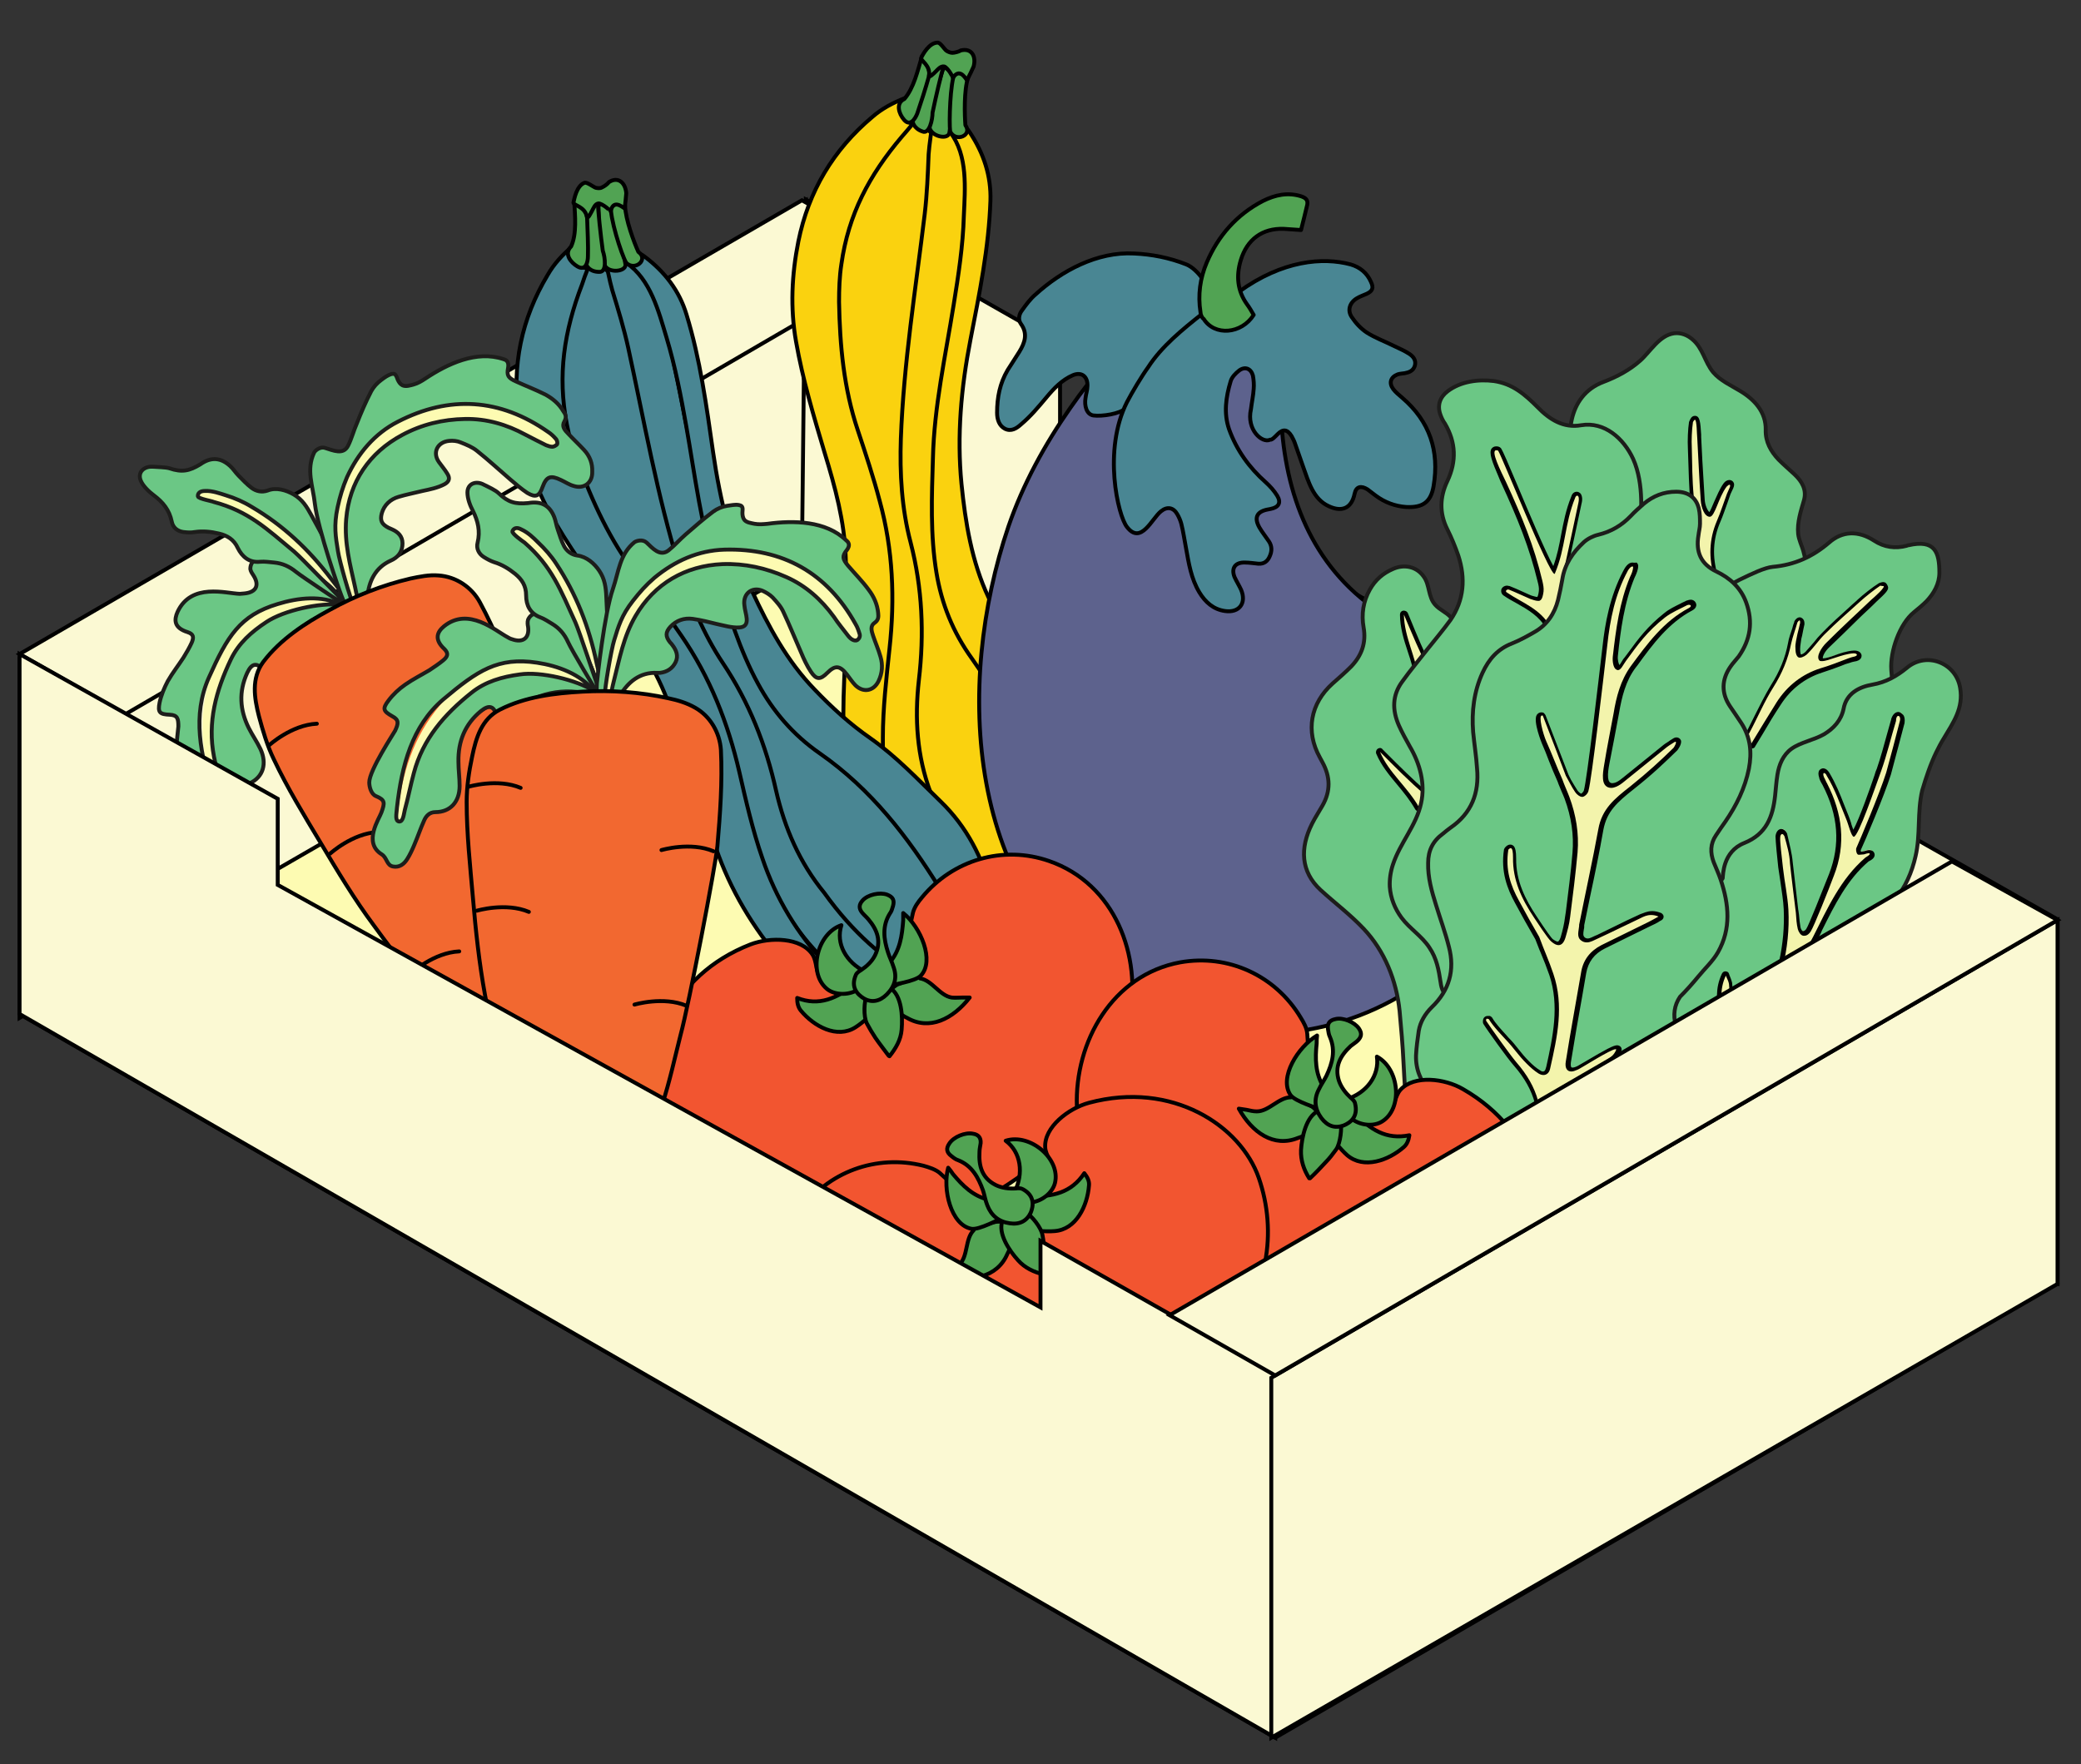 <svg xmlns="http://www.w3.org/2000/svg" xmlns:xlink="http://www.w3.org/1999/xlink" x="0px" y="0px" viewBox="0 0 532 451" style="enable-background:new 0 0 532 451;" xml:space="preserve"><rect x="0" y="0" width="532" height="451" fill="#333333" stroke="none"/><style type="text/css">	.st0{fill:#FDFBB2;stroke:#000000;stroke-linecap:round;stroke-linejoin:round;stroke-miterlimit:10;}	.st1{fill:#FBF9D3;stroke:#000000;stroke-miterlimit:10;}	.st2{fill:#FAD20F;stroke:#000000;stroke-linecap:round;stroke-linejoin:round;stroke-miterlimit:10;}	.st3{fill:#51A353;stroke:#000000;stroke-linecap:round;stroke-linejoin:round;stroke-miterlimit:10;}	.st4{fill:#498693;stroke:#000000;stroke-linecap:round;stroke-linejoin:round;}	.st5{fill:#5D628D;stroke:#000000;stroke-linecap:round;stroke-linejoin:round;stroke-miterlimit:10;}	.st6{fill:#6BC785;stroke:#1D1D1B;stroke-linecap:round;stroke-linejoin:round;}	.st7{fill:#F3F4AC;}	.st8{fill:#52A554;stroke:#000000;stroke-linecap:round;stroke-linejoin:round;stroke-miterlimit:10;}	.st9{fill:#F25530;stroke:#000000;stroke-linecap:round;stroke-linejoin:round;stroke-miterlimit:10;}	.st10{fill:#FDFBB2;}	.st11{fill:#F26830;stroke:#000000;stroke-linecap:round;stroke-linejoin:round;stroke-miterlimit:10;}	.st12{fill:none;stroke:#000000;stroke-linecap:round;stroke-linejoin:round;stroke-miterlimit:10;}	.st13{display:none;}	.st14{display:inline;}	.st15{fill:#FBF9D3;}	.st16{fill:none;stroke:#1D1D1B;stroke-linecap:round;stroke-linejoin:round;stroke-miterlimit:10;}	.st17{fill:#319661;}	.st18{fill:none;stroke:#319661;stroke-miterlimit:10;}	.st19{fill:#F57D42;}	.st20{fill:none;stroke:#1D1D1B;stroke-miterlimit:10;}	.st21{fill:#FFFFFF;}	.st22{fill:#FAD10F;stroke:#000000;stroke-miterlimit:10;}	.st23{fill:#1D1D1B;}</style><g id="Calque_1">	<g>		<polygon class="st0" points="5,259.2 206,144.2 526,328 326,444.2   "></polygon>		<polygon class="st1" points="5,168.2 206,51.2 206,144.2 5,260.2   "></polygon>		<g>			<polygon class="st1" points="206,51 205,143 526,328 526,235 466,201 466,218 271,110 271,88    "></polygon>		</g>		<polygon class="st1" points="5,167.2 205,51.2 232,66.2 32,182.6   "></polygon>		<g>			<g>				<path class="st2" d="M264.2,239.7c-4.1,2.2-8.1,2.7-12.1,2.6c-1.2,0-2.5-1-3.5-1.8c-7.1-6.2-12.4-13.6-16.4-21.9     c-4.6-9.7-7.1-19.9-6.9-30.6c0.1-7.3,1-14.7,1.9-22c1.9-15.8,0.3-31.2-5-46.3c-2.4-6.8-4.4-13.7-6.2-20.6     c-1.6-6.3-1.7-12.9-2-19.4c-0.7-16.4,4.7-30.8,15.3-43.7c1.1-1.3,2.2-2.7,3.3-4.1c2.2-3.4,3.4-2.9,4.2-2.6     c0.8,0.3-0.1,4.5,1.3,4.5c-0.2,5.1-0.1,10.1-0.6,15.1c-1.6,16.9-3.6,33.7-5.2,50.6c-1,10.5-0.9,21.1,0.6,31.5     c0.8,5.6,2,11.2,3.1,16.8c1.2,6.3,1.1,12.6,0.9,18.9c-0.2,6.2-0.7,12.5-0.7,18.7c0,6.5,1.5,12.8,3.7,18.8     c3,8.3,6.6,16.3,11.9,23.5C255.2,232.4,258.9,236.5,264.2,239.7z"></path>				<path class="st2" d="M244.8,32.2c0.7,2.9,1.5,5.3,1.9,7.8c0.9,6.4,0.7,12.8-0.1,19.3c-1.7,13.4-3.8,26.7-5.4,40.1     c-0.9,7.5-1.2,15.1-1.4,22.6c-0.2,5.3-0.1,10.6,0.3,15.9c0.7,9.7,2.7,19.2,8.5,27.7c8.4,12.4,13.5,25.8,16.5,39.8     c2,9.2,3.9,20.3,5.3,29.6c0.3,1.4-6.1,4.9-6.2,4.8c-4.5-2.2-19-12.5-26.3-37.2c-3.5-9.3-4.1-18.9-3-28.7     c1.4-11.9,0.9-23.6-2.1-35.2c-2.3-8.7-2.8-17.7-2.5-26.6c0.7-19.2,3.8-38.3,6.1-57.4c0.6-5.1,0.8-10.2,1-15.3     c0.1-1.7,0.9-8.1,1.3-8.5c0.3-0.2,1,0.5,1.4,0.8C241.7,32.8,242.3,33.5,244.8,32.2z"></path>				<path class="st2" d="M251.3,242.3c-4.8-0.5-12.5-2.9-16.1-6.1c-6.4-5.7-10.2-13-13.2-20.8c-4.1-10.6-6.4-21.6-6.4-33     c0-5.7,0.4-11.3,0.5-17c0.1-7.6,0.4-15.3,0.1-22.9c-0.3-9.2-2.7-18-5.4-26.8c-2.8-9.4-5.6-18.7-7.3-28.4     c-1.5-8.5-1.1-17.1,0.6-25.6c2.6-12.8,8.9-23.4,18.9-31.8c2.4-2.1,5.2-3.6,8.5-4.9c-0.4,2.1-1.2,5.5,1.8,6.7     c-1,1.2-1.9,2.3-2.8,3.3c-8.3,9.8-13.6,19.8-15.4,32.5c-0.5,3.2-0.6,6.5-0.6,9.7c0.2,11.1,1.2,22.1,4.8,32.8c2,6,4,12,5.6,18.1     c3.4,12.4,3.9,24.9,2.5,37.7c-0.8,7.6-1.7,15.2-1.7,22.8c-0.1,10.6,2.1,21.3,6.6,31c5.9,11.4,18.3,21.5,19,22     C251.6,242.1,252.3,242.4,251.3,242.3z"></path>				<path class="st2" d="M242.7,31.1c2.8,0.3,4.3,1.2,5.2,2.7c3.6,5.4,5.5,11.2,5.3,17.5c-0.4,11.9-2.8,23.7-5.1,35.5     c-2.4,12.3-3.5,24.6-2.3,36.9c1,9.9,2.6,19.8,6.9,29c2.6,5.6,5.6,11.2,9.3,16.4c4.9,6.7,8.1,14,11.7,21.2     c4.2,8.4,5.4,17.2,4.6,26.2c-0.6,6.5-3.1,12.9-8.1,19.2c-0.5-2.9-0.9-5.2-1.3-7.6c-0.9-5.7-1.6-11.4-2.8-17.1     c-3.3-15-8.2-29.5-17.6-42.6c-4.9-6.8-7.8-14.1-9.1-22c-1.6-9.7-1.2-19.5-0.9-29.3c0.3-13.1,3.2-26.1,5.3-39.2     c1.2-7.4,2.4-15.2,2.6-22.7c0.3-6.9,1.1-15.5-3.5-21.4C242.5,33.2,242.8,32.1,242.7,31.1z"></path>			</g>			<path class="st3" d="M241.2,17.3c1,0,2.1,1.4,2.8,1.4c-0.2,2.7-0.4,9.3-0.4,9.7c-0.2,1-0.5,3.1-0.9,5.6c-0.5,2.1-5.9,0.5-5-2.4    C237.8,28.5,240,20.8,241.2,17.3z"></path>			<path class="st3" d="M241.2,17.2c-0.4,0.8-2.1,8.2-2.8,11.6c0,1.8-0.8,5.6-2.6,4.8c-2.3-0.8-2.6-2.6-2.5-3    c0.7-3.8,2.3-8,4.2-11.4c0.8-1.4,1.3-2.7,2.6-3.1C240.2,16.3,241,17,241.2,17.2z"></path>			<path class="st3" d="M235.7,14.4c0.8,1.8,2.4,3.2,1.7,5.4c-0.7,2.5-2.1,6.9-2.9,9.2c-0.5,1.3-1.8,3.5-3.4,1.6    c-1.3-1.5-2.2-4.2,0.1-5.3C233.6,22.5,234.6,18.1,235.7,14.4z"></path>			<path class="st3" d="M244.1,18.6c0.9,0,3,0.2,3.4,1.2c-1.1,3.3-0.9,9.6-0.7,12.2c1.9,2.6-2.5,4.5-3.9,1.6    C242.6,31.2,242.9,21.1,244.1,18.6z"></path>			<path class="st3" d="M239.8,10.9c0.7,0.1,1.7,1.8,2.2,2.1c0.5,0.3,1,0.5,1.5,0.5c0.5,0,1.7-0.3,2.1-0.6c2.8-0.7,4,1.5,3.3,4.1    c-0.4,0.9-1,2.2-1.7,3.5c-0.7-1-2-3-3.6-0.6c0.1-0.1-1.3-2.6-2.2-2.9c-0.9-0.2-1.7,0.8-2.1,1.2c-0.6,0.6-2,2-1.8,1    c0.4-2.5-2.3-3.8-2-4.4C235.9,13.9,237.6,10.8,239.8,10.9C239.7,10.9,239.8,10.9,239.8,10.9z"></path>		</g>		<g>			<g>				<path class="st4" d="M247.8,254.9c-3.1,3.4-6.7,5.2-10.6,6.4c-1.1,0.4-2.7-0.1-3.9-0.6c-8.7-3.5-16.2-8.8-22.6-15.3     c-7.6-7.6-13.3-16.5-16.6-26.6c-2.3-7-3.9-14.2-5.4-21.4c-3.4-15.6-10-29.6-20-42c-4.5-5.6-8.6-11.5-12.6-17.4     c-3.6-5.4-5.9-11.6-8.3-17.7c-6.1-15.2-5.7-30.6,0-46.3c0.6-1.6,1.2-3.2,1.8-4.9c1-3.9,2.2-3.8,3.2-3.8c0.9,0,1.4,4.3,2.7,3.8     c1.5,4.8,3.2,9.6,4.4,14.4c4,16.5,7.7,33,11.7,49.5c2.5,10.3,6.1,20.2,10.9,29.6c2.6,5,5.6,9.9,8.4,14.8     c3.2,5.5,5.2,11.5,7.1,17.6c1.9,6,3.4,12,5.5,17.9c2.1,6.1,5.6,11.6,9.7,16.6c5.6,6.8,11.5,13.3,19,18.3     C236.9,250.9,241.7,253.6,247.8,254.9z"></path>				<path class="st4" d="M161.2,65.2c1.6,2.5,3.2,4.5,4.3,6.7c2.9,5.8,4.8,11.9,6.2,18.2c2.8,13.2,5.2,26.5,8.1,39.6     c1.6,7.4,3.9,14.6,6.1,21.8c1.6,5.1,3.4,10.1,5.5,14.9c3.9,8.9,8.9,17.3,17.1,23.4c12,8.9,21.2,19.9,28.7,32.1     c4.9,8,10.3,17.9,14.8,26.2c0.7,1.2-4.2,6.7-4.3,6.6c-5-0.6-22-5.5-37-26.5c-6.3-7.7-10.1-16.5-12.3-26.1     c-2.6-11.7-6.9-22.6-13.6-32.6c-5-7.5-8.4-15.8-11.1-24.4c-5.7-18.4-9-37.4-13.1-56.2c-1.1-5-2.6-9.9-4.1-14.8     c-0.5-1.7-1.9-7.9-1.6-8.4c0.2-0.3,1.1,0.1,1.6,0.3C158.5,66.8,159.4,67.3,161.2,65.2z"></path>				<path class="st4" d="M236.4,261.6c-4.7,1.1-12.7,1.4-17.2-0.5c-7.9-3.3-13.9-8.9-19.3-15.3c-7.4-8.7-13.2-18.3-16.9-29.1     c-1.9-5.4-3.3-10.9-5.1-16.3c-2.4-7.2-4.7-14.5-7.4-21.7c-3.3-8.6-8.5-16.1-13.9-23.5c-5.7-7.9-11.5-15.8-16.2-24.4     c-4.2-7.6-6.6-15.8-7.8-24.3c-1.8-13,0.7-25,7.4-36.2c1.6-2.8,3.7-5.1,6.4-7.4c0.4,2.1,0.7,5.6,3.9,5.7     c-0.6,1.5-1.1,2.8-1.5,4.1c-4.6,12-6.3,23.2-3.9,35.7c0.6,3.2,1.5,6.3,2.7,9.4c3.8,10.4,8.4,20.5,15.3,29.4     c3.9,5,7.7,10,11.3,15.3c7.3,10.6,11.9,22.3,14.8,34.8c1.7,7.4,3.4,14.9,5.9,22.1c3.4,10.1,9,19.5,16.4,27.2     c9.3,8.8,24.3,14.3,25.2,14.6C236.7,261.3,237.4,261.3,236.4,261.6z"></path>				<path class="st4" d="M159,64.8c2.8-0.7,4.4-0.3,5.8,0.8c5.2,3.9,8.9,8.8,10.7,14.8c3.5,11.4,5.1,23.3,6.8,35.2     c1.8,12.4,4.7,24.4,10,35.6c4.2,9,8.9,17.8,16,25.1c4.3,4.5,9,8.8,14.2,12.4c6.8,4.8,12.2,10.6,18,16.2     c6.7,6.5,10.7,14.4,13,23.2c1.6,6.3,1.3,13.2-1.3,20.8c-1.4-2.6-2.5-4.7-3.7-6.7c-2.7-5.1-5.3-10.3-8.3-15.2     c-8.1-13-17.4-25.2-30.6-34.4c-6.9-4.8-12-10.8-15.8-17.8c-4.7-8.6-7.5-18-10.5-27.4c-4-12.5-5.6-25.7-7.9-38.7     c-1.3-7.4-2.8-15.1-5-22.4c-2-6.6-4.1-15-10.3-19.1C159.4,66.9,159.4,65.8,159,64.8z"></path>			</g>			<path class="st3" d="M153,52.3c0.9-0.3,2.5,0.6,3.1,0.4c0.7,2.6,2.7,8.9,2.8,9.3c0.2,1,0.6,3.1,1,5.6c0.2,2.1-5.4,2.4-5.5-0.6    C153.4,64.1,153,56,153,52.3z"></path>			<path class="st3" d="M152.9,52.2c-0.1,0.9,0.7,8.4,1.2,11.9c0.6,1.7,1.1,5.5-0.9,5.4c-2.5,0-3.3-1.6-3.4-2.1    c-0.6-3.8-0.5-8.3,0.2-12.1c0.3-1.6,0.4-3,1.5-3.8C151.7,51.7,152.7,52.1,152.9,52.2z"></path>			<path class="st3" d="M146.8,51.4c1.4,1.4,3.3,2.2,3.3,4.5c0.1,2.6,0.3,7.2,0.2,9.6c0,1.4-0.5,3.9-2.7,2.6c-1.7-1-3.5-3.2-1.6-5.1    C147.5,59.7,147,55.2,146.8,51.4z"></path>			<path class="st3" d="M156.2,52.6c0.8-0.3,2.9-0.8,3.6,0c0.1,3.5,2.3,9.4,3.4,11.8c2.7,1.9-0.8,5-3.1,2.8    C158.8,65,155.8,55.3,156.2,52.6z"></path>			<path class="st3" d="M149.5,46.7c0.7-0.1,2.2,1.1,2.8,1.3c0.5,0.1,1.1,0.2,1.6-0.1c0.5-0.2,1.5-0.9,1.7-1.3    c2.4-1.6,4.3,0.1,4.5,2.8c-0.1,1-0.2,2.4-0.4,3.9c-1-0.7-2.9-2.2-3.6,0.7c0-0.1-2.1-2-3.1-2c-0.9,0.1-1.3,1.3-1.6,1.8    c-0.4,0.7-1.2,2.5-1.4,1.5c-0.5-2.5-3.4-2.8-3.4-3.5C146.8,50.9,147.4,47.4,149.5,46.7C149.5,46.8,149.5,46.7,149.5,46.7z"></path>		</g>		<g>			<g>				<path class="st5" d="M388.5,202.6c-0.7-4.7-1.3-9.4-3.5-13.7c-3.3-6.4-7.7-12-13.2-16.7c-7.4-6.3-14.9-12.4-22.6-18.3     c-15.8-12.4-21.5-31.2-21.8-50.8c0.1-0.6,0.2-1.2,0.3-1.8c1-5.4-1.4-17.4-3.6-12c-0.1,0.3-7.7-1.7-7.8-1.4     c-2.2-0.7-3,11.1-4.1,13.1c-0.8-4.6-2.2-9-5.2-11c-3.6-2.4-6.4-1.1-8.6,1.4c-1.3-2.1-4.2-3.2-6.4-2.4c-1.5,0.5-3-1-4.5-0.7     c-2,0.5-3.1,2.4-4.4,3.9c-3.4,3.8-6.6,7.9-9.5,12.1c-6.5,9.3-12.1,19.5-15.8,30.3C244.1,175,246.7,229.4,287,254     c10.9,6.6,23.2,10.3,36,10.2c24.7-0.1,48.4-13.7,60.1-35.5C387.6,220.5,389.9,212,388.5,202.6z"></path>				<g>					<path class="st4" d="M307.8,82.9c0,0.7-2.7,1.5-3.3,2c-3.3,2.7-6.2,5.9-8.8,9.3c-2.6,3.4-5,7.1-8,10.2c-1.4,1.4-6,2.1-8.2,1.8      c-1.8-0.3-2.3-2.6-2-4.4c0.1-1,0.5-2.1,0.5-3.1c0.1-2.5-1.5-3.7-3.7-2.8c-2.8,1.2-4.9,3.4-6.8,5.7c-2.1,2.5-4,4.8-6.5,6.9      c-1.1,1-2.5,1.9-4.1,1.1c-1.5-0.8-2-2.4-2-4.1c0-3.9,0.7-7.5,2.7-10.9c1-1.6,2-3.1,3-4.7c1.4-2.3,2.2-4.6,0.4-7.1      c-0.8-1.1-0.5-2.5,0.3-3.5c1-1.4,2.1-2.9,3.4-4c6.7-6.1,15.8-11,25.2-10.5c4.6,0.2,9.1,1.1,13.4,2.8c2.9,1.2,6.2,5.8,5.9,8.8      C308.9,79.1,308,79.8,307.8,82.9z"></path>					<path class="st4" d="M307.5,80.1c5.5-4.8,9.3-5.1,9.2-5.5c11.2-8.1,21.5-8.9,28.6-7c2.4,0.7,4.2,2.2,5.2,4.5      c0.7,1.5,0.4,2.3-1.1,3c-0.9,0.4-1.8,0.7-2.6,1.2c-1.8,1.1-2.4,3.1-1.2,4.8c1,1.5,2.3,2.9,3.8,3.9c2.2,1.4,4.7,2.3,7.1,3.5      c1.3,0.6,2.6,1.2,3.7,1.9c1.1,0.7,1.9,1.7,1.5,3.1c-0.4,1.3-1.5,1.7-2.6,1.9c-0.6,0.1-1.2,0.1-1.8,0.3      c-1.8,0.7-2.3,2.2-1.1,3.8c0.6,0.8,1.5,1.5,2.3,2.2c7,6,9.5,13.6,8,22.5c-0.7,4.2-2.8,5.6-7,5.4c-2.9-0.2-5.5-1.2-7.8-2.9      c-0.7-0.5-1.4-1.1-2.1-1.6c-1.6-1-2.9-0.8-3.3,1.1c-0.8,3.9-3.4,4.7-6.6,3.2c-4-1.8-5.2-6.3-6.6-10.2c-0.7-2-1.4-4-2.1-6      c-0.2-0.6-0.5-1.1-0.8-1.7c-1.1-1.8-2.2-1.9-3.6-0.5c-0.6,0.6-1.4,1.5-1.9,1.4c-2,1-6.1-2.5-4.9-7.8c0.2-1.7,0.6-3.5,0.7-5.2      c0.1-1.1,0-2.3-0.2-3.4c-0.5-1.8-2-2.4-3.5-1.3c-0.9,0.7-1.9,1.7-2.2,2.8c-1.2,4-1.8,8.1-0.4,12.2c1.9,5.3,5.1,9.8,9.4,13.6      c1.1,1,2.1,2.1,2.9,3.4c1.1,1.8,0.4,3-1.7,3.4c-0.2,0-0.3,0.1-0.5,0.1c-3,0.5-3.8,2.1-2.3,4.7c0.7,1.2,1.6,2.3,2.4,3.5      c0.8,1.2,0.8,2.5,0.2,3.8c-0.5,1.2-1.4,2-2.9,1.9c-1.1-0.1-2.3-0.3-3.4-0.3c-2.5-0.1-3.6,1.4-2.7,3.7c0.5,1.1,1.2,2.2,1.7,3.3      c1.4,3.4-0.5,5.9-4.1,5.4c-3-0.4-5.1-2.3-6.6-4.8c-2.1-3.5-2.7-7.4-3.4-11.3c-0.4-2.1-0.7-4.2-1.2-6.2c-0.2-0.8-0.6-1.7-1-2.4      c-1-1.8-2.6-2.1-4.2-0.8c-2.3,1.8-5.1,8.7-8.7,4c-2.3-2.9-6.2-19.6,0-31.9c1.3-2.5,3.8-6.7,5.4-8.9      C296.9,88.6,302.3,84.2,307.5,80.1z"></path>					<path class="st3" d="M320.5,80.5c-3.1,4.9-10,5.5-12.8,1c-0.4-0.2-0.8-1.1-0.8-1.7c-0.7-4.4-0.1-8.7,1.6-12.7      c2.9-6.8,7.6-12.2,14.3-15.7c3.2-1.6,6.4-2.3,9.9-1.2c1.1,0.4,1.7,0.9,1.5,2.1c-0.5,2.1-1,4.2-1.6,6.5c-1.7-0.1-3-0.2-4.4-0.3      c-5.5-0.2-9.4,2.7-11,8c-1.2,4-0.9,7.8,1.6,11.3C319.4,78.6,319.8,79.3,320.5,80.5z"></path>				</g>			</g>			<g>				<path class="st6" d="M461.9,145.2c-0.2-1.5-0.5-2.9-0.9-4.4c-0.4-1.4-1.1-2.7-1.3-4.3c-0.3-3,0.7-5.9,1.5-8.7     c0.7-2.6-0.5-4.7-2.4-6.5c-1.4-1.3-2.8-2.5-4.1-3.8c-2-2.1-3.4-4.6-3.3-7.6c0.1-4.6-2.9-7.8-6.6-10c-2.3-1.4-5-2.6-6.8-4.7     c-2.2-2.6-2.6-6.2-5.4-8.5c-1.3-1.1-2.9-1.7-4.6-1.5c-3.8,0.5-6.1,4.7-8.7,7c-2.7,2.4-5.9,4.1-9.3,5.4     c-9.7,3.6-9.5,14.9-7.6,20.6c0.8,2.5,5.5,9.6,9.4,14.2c1.8,2.5,2.2,4.7,4.5,4.5c1.5,1,3.1,2,4.7,2.8c0,0,0.1,0,0.1,0     c0.9,0.5,1.8,1.9,2.4,2.7c0.8,0.9,1.5,1.8,2.3,2.6c2.8,3,6.3,5,10.6,4.7c0.2,0,0.3,0,0.5,0c0.4,0.1,0.5,0.5,0.7,0.9     c0.6,1.5,2,2.6,3.5,3.2c1.5,0.6,3.2,0.7,4.8,0.6c0.4,0,0.9-0.1,1.3,0.1c0.7,0.2,1.1,0.8,1.7,1.1c0.6,0.4,1.3,0.7,2,0.9     c1.6,0.4,3.3,0.4,4.9-0.1c2-0.6,3.9-1.9,5-3.7c1.3-2.1,1.5-5.1,1.3-7.5C461.9,145.3,461.9,145.3,461.9,145.2z"></path>				<g>					<path class="st7" d="M441.3,159.9c-1,0-1.7-0.6-2.1-1.8c-0.6-1.4-1.2-2.9-1.8-4.3c-1.1-2.6-2.3-5.3-3.2-8.1      c-1.3-4.1-3.1-7.5-5.5-10.5c-0.8-1-1.5-2.2-2.2-3.3c-0.3-0.5-0.6-1-0.9-1.5c0,0,0-0.1-0.1-0.1c-0.1-0.3-0.2-0.8,0.1-1.1      c0.1-0.2,0.3-0.3,0.5-0.3c0.3,0,0.5,0.1,0.8,0.4l0.6,0.8c0.4,0.6,0.8,1.1,1.2,1.7c0.2,0.2,0.3,0.4,0.5,0.6      c0.6,0.8,1.1,1.5,1.8,2c0.7,0.6,1.3,0.9,1.7,0.9c0.1,0,0.1,0,0.2,0c0.3-0.2,0.5-1.1,0.5-1.9c-0.1-1.1-0.3-2.1-0.4-3.2      c-0.2-1-0.3-2.1-0.4-3.1c-0.3-3.2-0.4-6.3-0.4-9.6c0-1-0.1-2-0.1-3c-0.1-1.7,0.1-4.8,0.3-6.6c0,0,0-0.1,0-0.1      c0.2-0.5,0.4-1,0.9-1c0.8,0,0.9,0.9,1.1,4.5c0,0.3,0,0.5,0,0.6c0.1,2,0.2,4,0.3,6c0.2,3.3,0.3,6.7,0.6,10      c0.1,1.7,0.9,3.7,1.8,3.7c0.4,0,1.1-1.9,1.6-2.9c0.6-1.5,1.3-3.3,2.3-4.6c0.3-0.5,0.8-0.7,1.2-0.7c0.2,0,0.5,0.1,0.6,0.3      c0.2,0.3,0.2,0.6,0,1.1c-0.2,0.5-0.5,1.1-0.7,1.6c-0.3,0.8-0.6,1.5-0.8,2.3c-0.6,1.5-1.1,3.1-1.8,4.7      c-1.9,4.4-2.1,9.1-0.7,13.9c0.8,2.7,1.7,5.5,2.7,8.1c0.4,1.2,0.8,2.4,1.2,3.7c0,0.1,0,0.3,0,0.4s-0.2,0.2-0.3,0.2      C441.9,159.8,441.6,159.9,441.3,159.9z"></path>					<path d="M433.3,107.3c0.5,0,0.5,3.9,0.6,4.7c0.3,5.3,0.5,10.7,0.9,16c0.1,1.6,0.9,4.1,2.3,4.1c0,0,0,0,0,0      c1.3,0,2.2-4.9,4.3-7.7c0.3-0.3,0.6-0.5,0.7-0.5c0.2,0,0.3,0.2,0.1,0.7c-0.2,0.5-0.5,1.1-0.7,1.6c-0.9,2.4-1.6,4.7-2.6,7      c-2,4.7-2.1,9.4-0.7,14.2c1.2,4,2.6,7.8,3.9,11.8c-0.3,0.1-0.5,0.1-0.7,0.1c-0.8,0-1.3-0.5-1.7-1.5c-1.6-4.1-3.6-8.1-5-12.3      c-1.3-3.9-3-7.5-5.6-10.7c-1.2-1.5-2-3.1-3-4.7c-0.2-0.5-0.1-0.7,0.1-0.7c0.1,0,0.3,0.1,0.4,0.2c0.6,0.8,1.2,1.6,1.8,2.4      c0.8,0.9,1.5,2,2.4,2.7c0.5,0.4,1.3,1,2,1c0.2,0,0.3,0,0.4-0.1c0.6-0.3,0.8-1.6,0.7-2.4c-0.2-2.1-0.7-4.2-0.9-6.3      c-0.4-4.2-0.4-8.3-0.5-12.5c-0.1-1.7,0-4.6,0.3-6.5C433,107.5,433.2,107.3,433.3,107.3 M433.3,106.3c-0.9,0-1.2,0.9-1.4,1.3      c0,0.1,0,0.1-0.1,0.2c-0.3,1.9-0.4,4.9-0.3,6.7c0,1,0.1,2,0.1,3c0.1,3.3,0.2,6.3,0.4,9.6c0.1,1.1,0.3,2.1,0.4,3.2      c0.2,1.1,0.4,2.1,0.4,3.1c0,0.5-0.1,1.2-0.2,1.4c-0.2,0-0.6-0.2-1.3-0.8c-0.6-0.5-1.2-1.2-1.7-1.9c-0.2-0.2-0.3-0.4-0.5-0.7      c-0.4-0.5-0.8-1.1-1.2-1.6c-0.2-0.3-0.4-0.5-0.6-0.8c0,0-0.1-0.1-0.1-0.1c-0.4-0.3-0.7-0.5-1.1-0.5c-0.4,0-0.7,0.2-0.9,0.5      c-0.4,0.6-0.2,1.3-0.1,1.5c0,0.1,0.1,0.2,0.1,0.3c0.3,0.5,0.6,1,0.9,1.5c0.7,1.1,1.4,2.3,2.2,3.3c2.3,2.9,4.1,6.3,5.4,10.3      c0.9,2.8,2.1,5.5,3.2,8.1c0.6,1.4,1.2,2.9,1.8,4.3c0.6,1.4,1.4,2.1,2.6,2.1c0.3,0,0.7-0.1,1-0.2c0.3-0.1,0.5-0.3,0.6-0.5      c0.1-0.2,0.1-0.5,0.1-0.8c-0.4-1.2-0.8-2.4-1.2-3.7c-0.9-2.7-1.8-5.4-2.7-8.1c-1.4-4.7-1.2-9.2,0.7-13.6      c0.7-1.6,1.2-3.2,1.8-4.8c0.3-0.8,0.5-1.5,0.8-2.3c0.2-0.5,0.5-1,0.7-1.5c0.3-0.7,0.3-1.2,0-1.6c-0.2-0.3-0.6-0.5-1-0.5      c-0.5,0-1.1,0.3-1.5,0.9c-1,1.4-1.7,3.2-2.4,4.7c-0.4,0.9-0.9,2.2-1.2,2.6c-0.4-0.3-1.1-1.6-1.2-3.2c-0.2-3.3-0.4-6.7-0.6-10      c-0.1-2-0.2-4-0.3-6c0-0.1,0-0.3,0-0.6C434.7,108,434.6,106.3,433.3,106.3L433.3,106.3z"></path>				</g>				<g>					<path class="st6" d="M380.7,303.4c0.4-1.2,0.7-2.4,0.8-3.3c0.3-4.1,0.5-8.2,0.5-12.3c0-8.2-0.7-16.3-1.7-24.4      c-1.8-14.2-4.8-28.3-7.4-42.4c0.1-6.2,0-12.5-0.1-18.7c0,0,0,0,0,0c1.1-2.7,1.7-5.2,1.8-7.9c1.2-7.3,1.7-14.6,1.3-22      c-0.1-2.8-2.5-4.5-4.9-4.7c1-1.6,1.8-3.3,1.8-5.2c0-1.8-0.7-3.5-2-4.8c-1.1-1.2-2.7-1.8-3.8-3c-2-2.1-1.4-5.2-3.1-7.4      c-1.8-2.5-4.9-3.1-7.7-1.9c-2.6,1.1-4.6,2.8-6,5.3c-1.7,3-2.2,6.3-1.6,9.7c0.7,3.9-0.5,7.2-3.2,10c-1.5,1.5-3.1,2.9-4.7,4.3      c-5.7,5.1-7,12.2-3.3,18.9c0.2,0.4,0.5,0.9,0.7,1.3c2,3.7,2.1,7.3,0,11c-0.9,1.6-1.9,3.1-2.7,4.7c-3.1,6.2-2.9,12.2,2.2,16.9      c3.6,3.3,7.6,6.3,11,9.9c5.4,5.7,8.4,13.3,9.2,21c0.4,4.4,0.8,8.8,1,13.2c0.3,4.8,0.3,9.6,1.8,14.2c2.2,6.8,5.8,16.8,13.2,21.8      c3.6,2.4,6,1.8,8.3,1.6C384.5,308.9,380,305.2,380.7,303.4z"></path>					<g>						<path class="st7" d="M362.7,206.9c-0.2,0-0.3-0.1-0.4-0.3c-1.3-2.4-3-4.4-4.7-6.4c-2.1-2.5-4.1-4.9-5.3-7.9       c-0.1-0.2,0-0.5,0.2-0.6c0.1-0.1,0.2-0.1,0.3-0.1c0.1,0,0.3,0,0.4,0.1l0.9,0.9c3.4,3.4,6.9,6.9,10.3,9.8       c0.2,0.1,0.2,0.4,0.1,0.6l-1.3,3.4C363.1,206.8,363,206.9,362.7,206.9C362.8,206.9,362.8,206.9,362.7,206.9z"></path>						<path d="M352.8,192.2c3.6,3.6,7.5,7.6,11.3,10.8c-0.4,1.1-0.8,2-1.3,3.4C359.7,201,355,197.5,352.8,192.2 M352.8,191.2       c-0.2,0-0.4,0.1-0.6,0.2c-0.4,0.3-0.5,0.8-0.4,1.2c1.3,3.1,3.4,5.6,5.4,8c1.6,1.9,3.3,4,4.6,6.3c0.2,0.3,0.5,0.5,0.9,0.5       c0,0,0.1,0,0.1,0c0.4,0,0.7-0.3,0.9-0.6l1.3-3.4c0.1-0.4,0-0.8-0.3-1.1c-3.4-2.9-6.9-6.4-10.3-9.8l-0.9-0.9       C353.3,191.3,353,191.2,352.8,191.2L352.8,191.2z"></path>					</g>					<g>						<path class="st7" d="M362.8,174.5c-0.1,0-0.1,0-0.2,0c-0.2-0.1-0.3-0.2-0.3-0.4c-0.3-2.7-1.1-5.2-1.9-7.7       c-1-3.1-1.9-6.1-2-9.3c0-0.2,0.2-0.4,0.4-0.5c0,0,0.1,0,0.1,0c0.2,0,0.4,0.1,0.5,0.3l0.5,1.2c1.9,4.4,3.8,9,5.9,13       c0.1,0.2,0.1,0.4-0.1,0.6l-2.5,2.7C363.1,174.5,362.9,174.5,362.8,174.5z"></path>						<path d="M358.9,157.1c2,4.7,4.1,9.8,6.4,14.2c-0.8,0.9-1.5,1.6-2.5,2.7C362,167.9,359,162.9,358.9,157.1 M358.9,156.1       c-0.1,0-0.1,0-0.2,0c-0.5,0.1-0.8,0.5-0.8,1c0,3.3,1,6.5,2,9.5c0.8,2.4,1.6,4.9,1.9,7.6c0,0.4,0.3,0.7,0.7,0.8       c0.1,0,0.2,0,0.3,0c0.3,0,0.5-0.1,0.7-0.3l2.1-2.3l0.4-0.4c0.3-0.3,0.3-0.8,0.2-1.1c-2.1-4-4-8.6-5.8-13l-0.5-1.2       C359.7,156.3,359.3,156.1,358.9,156.1L358.9,156.1z"></path>					</g>				</g>				<g>					<path class="st6" d="M419,134.9c0.6-2.3,1.4-11.2-1.5-17.6c-2.4-5.2-7.3-9.6-13.3-8.6c-4.5,0.8-8.1-1.5-11.1-4.6      c-3.3-3.3-6.4-6-11.2-6.7c-4-0.5-8.5,0.1-11.8,2.6c-2,1.5-2.7,3.6-1.9,5.9c0.3,0.9,0.7,1.7,1.2,2.4c2.8,4.8,3,9.6,0.6,14.7      c-1.9,4-2.1,8.1,0,12.3c1.1,2.2,2,4.4,2.8,6.7c1.9,5.8,1.5,11.4-2,16.5c-1.9,2.6-4,5.1-6,7.6c-2.1,2.7-4.3,5.3-6.3,8.1      c-2.6,3.5-2.6,7.3-0.9,11.2c0.8,1.8,1.8,3.6,2.8,5.4c2.6,4.4,4,9.5,2.9,14.5c-1.2,5.7-5.4,10.2-7.2,15.7      c-0.6,1.8-0.9,3.8-0.8,5.7c0.2,2.9,1.3,5.6,3,7.9c2.1,2.8,5.2,4.7,7.1,7.6c1.9,2.8,2.4,5.7,2.9,9c0.1,0.8,0.3,1.6,0.7,2.3      c2,3.3,8.4,1.6,8.9-2c0,0,0-0.1,0-0.1c0.8-5.5,3.3-10.3,5.5-15.3c2.2-5,4.2-10.2,6.1-15.3c3.8-10.4,7-21,10.2-31.6      c3.2-10.5,6.4-20.9,10.3-31.1c2.4-6.3,5.6-12.4,7.7-18.8C418.4,138,418.9,136.6,419,134.9z"></path>					<g>						<path class="st7" d="M396.2,160.7c-0.2,0-0.3-0.1-0.4-0.3c-1.8-3.3-4.8-5-7.8-6.7c-1.1-0.6-2.2-1.2-3.2-1.9       c-0.6-0.4-0.5-0.9-0.5-1c0.1-0.4,0.5-0.7,1-0.7c0.1,0,0.2,0,0.3,0c0.8,0.3,2.4,1,3.7,1.6c0.8,0.4,1.7,0.7,1.9,0.8l0.3,0.1       c0.5,0.2,1.1,0.4,1.5,0.4c0.1,0,0.2,0,0.3-0.1c0.2-0.1,0.5-0.8,0.6-1.9c0.1-0.8-0.1-1.7-0.3-2.5c-2.1-8.7-5.1-16.1-9.3-25.2       c-0.2-0.4-0.4-0.9-0.6-1.4c-1.8-4.1-2.5-6-1.9-6.9c0.2-0.3,0.4-0.4,0.7-0.4c0.2,0,0.4,0.1,0.7,0.2c0.1,0,0.2,0.1,0.2,0.2       c0.4,0.6,1.7,3.8,4.1,9.3c3.1,7.4,8.2,19.3,9.8,21.6c1.2-3,1.8-6,2.4-9.1c0.6-3.1,1.2-6.3,2.6-9.7c0.1-0.5,0.5-0.9,0.9-0.9       c0.2,0,0.5,0.1,0.6,0.3c0.3,0.4,0.4,1.1,0.1,2.2c-1.1,5.2-2.5,12-4,18.4c-0.8,3.4-0.6,6.1,0.6,8.7c0.1,0.2,0,0.4-0.1,0.5       l-3.7,4.2C396.6,160.6,396.4,160.7,396.2,160.7C396.3,160.7,396.2,160.7,396.2,160.7z"></path>						<path d="M382.5,115.1c0.1,0,0.3,0,0.5,0.1c1.1,1.8,13,31.5,14.4,31.5c0,0,0.1,0,0.1-0.1c2.8-6.6,2.4-12.5,5.2-19.4       c0.1-0.3,0.3-0.5,0.5-0.5c0.3,0,0.6,0.5,0.3,1.9c-1.3,6-2.6,12.4-4,18.4c-0.7,3-0.7,6,0.6,9.1c-1.1,1.3-2.3,2.7-3.7,4.2       c-2.6-4.7-7.3-6.2-11.1-8.8c-0.6-0.3-0.2-0.8,0.2-0.8c0.1,0,0.1,0,0.2,0c1.3,0.5,5,2.2,5.5,2.4c0.6,0.2,1.4,0.5,2,0.5       c0.2,0,0.4,0,0.5-0.1c0.6-0.3,0.8-1.5,0.9-2.3c0.1-0.9-0.1-1.8-0.3-2.7c-2.1-8.9-5.2-16.4-9.3-25.3       C383.6,120.3,381,115.1,382.5,115.1 M382.5,114.1c-0.5,0-0.9,0.2-1.2,0.6c-0.7,1.1,0.1,3.2,1.9,7.4c0.2,0.5,0.4,1,0.6,1.4       c4.2,9.1,7.2,16.5,9.3,25.2c0.2,0.8,0.4,1.6,0.3,2.4c-0.1,0.9-0.3,1.4-0.4,1.5c0,0,0,0,0,0c-0.3,0-0.9-0.2-1.3-0.3l-0.3-0.1       c-0.2-0.1-1-0.4-1.8-0.8c-1.3-0.6-2.9-1.3-3.7-1.6c0,0,0,0-0.1,0c-0.1,0-0.3-0.1-0.5-0.1c-0.7,0-1.3,0.4-1.5,1       c-0.1,0.5,0,1.2,0.7,1.6c1,0.7,2.1,1.3,3.2,1.9c3,1.7,5.8,3.3,7.6,6.5c0.2,0.3,0.4,0.5,0.8,0.5c0,0,0.1,0,0.1,0       c0.3,0,0.6-0.1,0.8-0.3l0.7-0.8l3-3.4c0.3-0.3,0.3-0.7,0.2-1.1c-1.1-2.6-1.3-5.2-0.6-8.4c1.5-6.5,2.9-13.3,4-18.4       c0.3-1.1,0.2-2-0.2-2.6c-0.3-0.3-0.6-0.5-1-0.5c-0.7,0-1.2,0.5-1.4,1.2c-1.4,3.4-2,6.7-2.6,9.8c-0.5,2.7-1,5.3-2,8       c-2-3.6-6.6-14.5-9.2-20.7c-2.4-5.7-3.7-8.7-4.1-9.3c-0.1-0.2-0.3-0.3-0.4-0.4C383,114.1,382.7,114.1,382.5,114.1L382.5,114.1       z"></path>					</g>				</g>				<g>					<path class="st6" d="M495.8,146.4c0-5.2-1.1-8.6-8-7c-0.1,0-0.2,0-0.3,0.1c-3,0.8-5.8,0.4-8.4-1.3c-4-2.6-8.1-2.5-11.5,0.5      c-4.2,3.6-8.8,5.7-14.4,6.2c-2.1,0.2-5.4,1.8-8.5,3.3c-11.9,6-11.6,18.4-11.3,30.9c-0.3,0.3-0.5,0.6-0.7,1      c-2,3.8-2.9,7.7-2.8,12.1c0,1.1,0.5,2.1,1.2,2.9c-1.3,5.8-2.3,11.6-2.9,17.6c-1.1,3.7-1.6,7.6-1.5,11.6      c-0.6,1.2-1.2,2.4-1.6,3.7c-1.5,4.2,2.9,6.4,6.3,5.6c1,0.1,2-0.1,3-0.8c0,0,0.1,0,0.1-0.1c1-0.4,1.9-1,2.5-1.9      c0.3-0.3,0.7-0.5,1-0.8c1.2,0.1,2.5-0.3,3.7-1.3c0.4-0.3,0.7-0.7,1-1c7.7-7.7,15.1-15.8,21.5-24.6c1.6-2.2,3.2-4.4,4.7-6.7      c2.5-2.8,4.6-5.9,6-8.2c0.3-0.4,0.4-0.9,0.5-1.3c0.3-0.4,0.6-0.8,0.9-1.2c0.6-0.8,1.1-1.5,1.7-2.2c0.5-0.4,1-0.7,1.4-1.1      c1.7-1.4,3.3-2.8,4-5c0.7-2.1,0.2-4.1,0.1-6.2c-0.3-4.7,2.1-11.7,5.8-14.7c1.1-0.9,2.2-1.8,3.2-2.8      C494.4,151.7,495.8,149.2,495.8,146.4z"></path>					<g>						<path class="st7" d="M447.8,190.7c-0.1,0-0.2,0-0.3-0.1c-1.2-0.8-1.5-1.9-0.7-3.4c0.7-1.4,1.4-2.8,2.1-4.2       c1.3-2.5,2.5-5.2,4.1-7.6c2.3-3.7,3.7-7.3,4.4-11c0.2-1.3,0.7-2.5,1.1-3.8c0.2-0.6,0.4-1.1,0.5-1.7c0,0,0-0.1,0.1-0.1       c0.2-0.3,0.5-0.7,0.9-0.7c0.2,0,0.4,0.1,0.5,0.2c0.2,0.2,0.3,0.5,0.2,0.9l-0.2,1c-0.2,0.7-0.3,1.3-0.5,2       c-0.1,0.3-0.1,0.5-0.2,0.8c-0.2,0.9-0.4,1.8-0.4,2.7c0,1.3,0.3,1.9,0.6,1.9c0,0,0,0,0,0c0.5,0,1.3-0.5,1.8-0.9       c0.7-0.7,1.4-1.6,2.1-2.4c0.7-0.8,1.4-1.6,2.1-2.4c2.3-2.3,4.6-4.4,7-6.5c0.7-0.7,1.5-1.3,2.2-2c1.3-1.2,3.6-3,5.2-4       c0,0,0.1,0,0.1,0c0.3-0.1,0.6-0.2,0.8-0.2c0.5,0,0.6,0.3,0.7,0.4c0.2,0.5-0.2,1.2-2.9,3.6c-0.2,0.2-0.4,0.3-0.4,0.4       c-1.4,1.4-2.9,2.8-4.3,4.1c-2.4,2.3-4.9,4.6-7.2,6.9c-1.2,1.2-2.2,3.1-1.6,3.7c0,0,0.1,0.1,0.3,0.1c0.6,0,1.8-0.4,3-0.8       c1.6-0.5,3.4-1.1,5-1.2l0.2,0c0.7,0,1.2,0.3,1.3,0.8c0,0.2,0,0.7-0.9,1c-0.5,0.1-1.2,0.3-1.7,0.5c-0.8,0.3-1.5,0.6-2.3,0.8       c-1.5,0.6-3.1,1.2-4.8,1.7c-4.6,1.5-8.3,4.3-11,8.5c-1.5,2.4-3,4.9-4.5,7.3c-0.7,1.1-1.3,2.2-2,3.3c-0.1,0.1-0.2,0.2-0.3,0.2       C447.8,190.7,447.8,190.7,447.8,190.7z"></path>						<path d="M481.4,149.8c1,0-2.4,3-3,3.5c-3.9,3.7-7.8,7.3-11.6,11.1c-1.1,1.1-2.6,3.4-1.7,4.4c0.1,0.2,0.4,0.2,0.7,0.2       c1.6,0,5.1-1.8,8-2c0,0,0.1,0,0.1,0c0.8,0,1.2,0.5,0.3,0.8c-0.5,0.1-1.2,0.3-1.7,0.5c-2.4,0.9-4.6,1.8-7,2.5       c-4.8,1.5-8.6,4.5-11.3,8.7c-2.2,3.5-4.3,7-6.5,10.6c-1-0.6-1.2-1.5-0.5-2.7c2.1-3.9,3.8-8,6.2-11.8c2.2-3.5,3.7-7.1,4.5-11.1       c0.4-1.8,1.1-3.6,1.6-5.4c0.2-0.3,0.4-0.5,0.5-0.5c0.2,0,0.2,0.2,0.2,0.6c-0.2,1-0.5,2-0.7,2.9c-0.2,1.2-0.6,2.4-0.5,3.6       c0,0.8,0.1,2.1,0.9,2.4c0.1,0,0.2,0,0.3,0c0.6,0,1.6-0.6,2-1.1c1.5-1.5,2.7-3.3,4.2-4.8c3-3,6.1-5.7,9.2-8.5       c1.2-1.1,3.6-3,5.1-4C481,149.8,481.2,149.8,481.4,149.8 M481.4,148.8c-0.3,0-0.5,0.1-0.9,0.2c-0.1,0-0.1,0.1-0.2,0.1       c-1.6,1-4,2.9-5.3,4.1c-0.7,0.7-1.5,1.3-2.2,2c-2.4,2.2-4.7,4.2-7,6.6c-0.8,0.8-1.5,1.6-2.1,2.4c-0.7,0.8-1.4,1.6-2.1,2.4       c-0.4,0.4-0.9,0.7-1.2,0.7c-0.1-0.2-0.2-0.6-0.2-1.4c0-0.8,0.2-1.7,0.3-2.6c0.1-0.3,0.1-0.5,0.2-0.8c0.1-0.7,0.3-1.3,0.4-2       c0.1-0.3,0.1-0.6,0.2-0.9c0-0.1,0-0.1,0-0.2c0-0.5-0.1-0.9-0.4-1.2c-0.2-0.2-0.5-0.4-0.8-0.4c-0.7,0-1.2,0.7-1.3,0.9       c-0.1,0.1-0.1,0.2-0.1,0.3c-0.2,0.5-0.4,1.1-0.5,1.6c-0.4,1.2-0.9,2.5-1.1,3.8c-0.7,3.7-2.1,7.2-4.4,10.8       c-1.5,2.5-2.8,5.1-4.1,7.7c-0.7,1.4-1.4,2.8-2.1,4.2c-1.2,2.3,0,3.5,0.9,4c0.2,0.1,0.3,0.2,0.5,0.2c0.1,0,0.2,0,0.2,0       c0.3-0.1,0.5-0.2,0.6-0.5c0.7-1.1,1.3-2.2,2-3.3c1.4-2.4,2.9-4.9,4.5-7.3c2.6-4.1,6.3-6.9,10.7-8.3c1.6-0.5,3.2-1.1,4.8-1.7       c0.7-0.3,1.5-0.6,2.3-0.8c0.5-0.2,1.1-0.3,1.6-0.4c1.4-0.4,1.3-1.3,1.3-1.5c-0.1-0.7-0.8-1.2-1.8-1.2c-0.1,0-0.1,0-0.2,0       c-1.7,0.1-3.5,0.7-5.1,1.3c-1.1,0.4-2.2,0.7-2.8,0.7c-0.1-0.5,0.5-1.8,1.7-2.9c2.4-2.3,4.9-4.7,7.2-7c1.4-1.4,2.9-2.7,4.3-4.1       c0.1-0.1,0.2-0.2,0.4-0.4c2.6-2.4,3.4-3.2,3-4.1C482.3,149.1,482,148.8,481.4,148.8L481.4,148.8z"></path>					</g>				</g>				<path class="st3" d="M482.4,216.2c-0.1,0.1-0.2,0.3-0.4,0.4C482.1,216.4,482.3,216.3,482.4,216.2     C482.4,216.2,482.4,216.2,482.4,216.2z"></path>				<polygon class="st3" points="455.6,271.4 455.6,271.2 455.7,271.3     "></polygon>				<path class="st3" d="M413.5,310.1c-0.2,0.1-0.3,0.2-0.5,0.3c0.1-0.2,0.2-0.4,0.3-0.7C413.3,309.8,413.4,309.9,413.5,310.1z"></path>				<g>					<path class="st7" d="M378.4,262.8c0.8,1.4,1.7,2.8,2.5,4.2c0.3-0.1,0.6-0.3,0.8-0.4c-0.9-1.4-1.8-2.8-2.7-4.2      C378.8,262.5,378.6,262.7,378.4,262.8z"></path>				</g>				<path class="st6" d="M495,192.3c0.6-1.2,1.2-2.4,1.9-3.5c2.5-4.2,5.1-7.8,4.2-13c-1.1-6.4-8.6-9.3-13.6-5.1     c-2.7,2.2-5.4,3.7-8.8,4.3c-3.5,0.6-6.7,2.3-7.4,6.2c-0.6,2.9-2.5,5-5,6.5c-2.6,1.5-5.9,2-8.3,3.7c-2.2,1.6-3.2,4.1-3.6,6.6     c-0.3,1.8-0.4,3.6-0.6,5.4c-0.6,5.4-2.2,9.8-7.9,12.1c-5.5,2.2-5.4,8.2-5.5,9c-5.5,8.3-10.5,13.7-14,23.1     c-3.1,8.3-4.3,17.2-7.5,25.5c-0.9,1.9-1.8,3.8-2.7,5.8c-0.3,0.8-0.5,1.5-0.5,2.2c-1,2.1-1.9,4.4-2.6,6.7c-0.4,1.2-0.3,2.2,0,3.1     c-0.1,0.3-0.1,0.5-0.2,0.8c-1.5,1.8-3.1,3.6-4.7,5.3c-0.8,0.4-1.4,0.9-2,1.5c-0.1,0-0.1,0-0.2,0c-3.7-1.1-6,2-5.9,5.1     c0,0.4-0.8,1.5-1,2.1c-0.6,2.8-4,7.5-1.2,8.4c2.2,0.7,5.2-0.1,7.4-0.6c3-0.7,6-1.9,8.5-3.6c2.3-1.6,3.9-4,6.2-5.5     c1.8-1.2,2.6,0.5,4.4,0.4c1.3,0,2.5-0.6,3.3-1.6c4.6-4.9,8.2-10.6,12.4-15.9c7.2-8.9,16.1-15.2,24.9-22.3     c2.8-2.2,3.9-5.3,4.1-8.8c0.2-5.4,0-10.9,3.4-15.4c3.3-4.3,8.4-6.7,11.9-10.8c2.7-3.1,4.4-7.1,5.3-11.1     c1.3-5.5,0.4-11.2,1.7-16.8C492.4,198.7,493.5,195.4,495,192.3z"></path>				<g>					<path class="st7" d="M407.2,314.4c-0.9,0-1.9-0.1-2.8-0.4c-0.3-0.1-0.6-0.2-1-0.4c-0.2-0.1-0.3-0.3-0.4-0.5      c-0.1-0.1-0.1-0.2-0.2-0.4c-0.1-0.1-0.1-0.3,0-0.5c0.1-0.2,0.2-0.3,0.4-0.3c4.8-0.7,8.5-3.4,11.8-8.8c0.6-1,1.5-1.7,2.4-2.5      c0.5-0.4,0.9-0.8,1.3-1.2c0.5-0.5,1-1,1.5-1.5c1.7-1.7,3.4-3.4,5-5.2c1.1-1.2,2.1-2.5,3.1-3.8c1.2-1.6,2.5-3.2,3.9-4.7      c6.5-6.9,9.1-15.1,7.7-25l0-0.3c-0.4-3.2-0.9-6.5,0.8-10.2c0.1-0.2,0.3-0.3,0.5-0.3c0,0,0,0,0,0c0.2,0,0.4,0.1,0.5,0.3      c0.1,0.3,0.2,0.6,0.4,0.8c0.2,0.5,0.4,0.9,0.5,1.4c0.2,2.3,0.4,4.5,0.6,6.8c0.1,1.2,0.2,2.5,0.3,3.7c0,0.4,0.1,0.7,0.1,1.1      c0.1,1,0.1,2.1,0.4,3c0.3,1,0.8,1.6,1.5,1.6c0.5,0,1-0.3,1.4-0.9c1.4-1.8,2.6-3.8,3.6-6.1c4.7-10.4,6.7-19.3,6.2-28.2      c-0.1-2.3-0.5-4.6-0.8-6.8c-0.2-1.3-0.4-2.7-0.6-4c-0.3-2.1-0.8-6.8-0.7-7.8c0-0.8,0.4-1.4,1-1.4c0.4,0,0.8,0.3,1,0.9l0.1,0.5      c0.6,2.1,1.2,4.3,1.3,6.6c0.1,1.2,0.6,5.2,1.4,12c0.1,0.4,0.1,0.7,0.1,0.7l0,0.7c0.1,1.2,0.2,2.3,0.4,3.4      c0.1,0.6,0.6,1.2,1,1.3c0.1,0,0.1,0,0.2,0c0.6,0,1.1-0.7,1.2-0.9c0.6-1,3.9-9.2,5.9-14.1c3-7.6,2.4-15.2-1.7-23.2      c-0.2-0.4-0.4-0.8-0.6-1.1l-0.2-0.5c-0.3-0.7-0.3-1.2-0.1-1.5c0.1-0.2,0.3-0.3,0.6-0.3c0.4,0,0.8,0.3,1.2,1      c1.6,2.6,2.7,5.3,3.7,7.9c0.4,1,0.8,2,1.2,3c0.2,0.5,0.4,1.1,0.6,1.7c0.3,0.8,0.7,2.2,1,2.6c1.2-1.4,4.7-11.4,5.9-14.7l0.6-1.7      c1-2.9,1.9-5.9,2.7-8.8c0.4-1.3,0.7-2.6,1.1-3.9c0.4-1.2,1-1.4,1.4-1.4c0.2,0,0.5,0.1,0.6,0.3c0.3,0.3,0.4,0.9,0.3,1.6      c-1,4-2,7.6-3.1,11.8l-0.4,1.5c-1.7,5.4-6.7,17.2-7.7,19.3c-0.1,0.3,0,0.9,0.1,1.1c0,0,0.1,0,0.1,0c0.2,0,0.4,0,0.6-0.1      c0.2,0,0.4-0.1,0.5-0.1c0.6-0.2,1-0.3,1.3-0.3c0.6,0,0.8,0.4,0.8,0.5c0.1,0.5-0.3,1-1.3,1.5c-5.6,4.9-8.9,11.5-12.1,17.8      c-0.4,0.8-0.8,1.5-1.1,2.3c-0.8,1.5-1.6,3-2.4,4.4c-1,1.8-2,3.6-2.9,5.4c-1,2.2-2,4.4-2.9,6.6c-0.9,2-1.7,4.1-2.7,6.2      c-1.3,2.8-2.9,5.6-4.7,8.5c-0.9,1.4-2.2,2.5-3.3,3.3c-2.7,2.1-5.1,4.6-7.3,7.8c-6,8.6-10.6,15.1-15.1,21.2      c-2,2.7-4.3,5.2-6.8,7.5C413.1,313.1,410.2,314.4,407.2,314.4z"></path>					<path d="M485.3,183c0.3,0,0.6,0.5,0.4,1.3c-1.1,4.4-2.2,8.4-3.5,13.2c-1.7,5.4-6.7,17.2-7.6,19.2c-0.2,0.4-0.1,1.3,0.3,1.7      c0.1,0.1,0.3,0.1,0.4,0.1c0.4,0,0.8-0.1,1.2-0.1c0.6-0.2,1-0.3,1.2-0.3c0.6,0,0.3,0.5-0.8,1.1c-6.4,5.5-9.7,13-13.4,20.3      c-1.7,3.3-3.7,6.5-5.3,9.8c-2,4.2-3.6,8.6-5.6,12.8c-1.4,2.9-2.9,5.7-4.6,8.5c-0.8,1.2-2,2.3-3.2,3.2c-2.9,2.2-5.3,4.9-7.4,7.9      c-5,7.1-10,14.2-15.1,21.2c-2,2.7-4.3,5.2-6.7,7.4c-2.4,2.2-5.2,3.7-8.4,3.7c-0.9,0-1.8-0.1-2.7-0.3c-0.3-0.1-0.6-0.2-0.8-0.4      c-0.1-0.1-0.2-0.3-0.5-0.7c5.7-0.8,9.3-4.4,12.2-9c0.9-1.4,2.5-2.3,3.7-3.5c2.2-2.2,4.5-4.3,6.6-6.7c2.4-2.7,4.4-5.8,6.9-8.4      c6.8-7.2,9.2-15.7,7.9-25.4c-0.4-3.3-1-6.6,0.7-10.2c0.4,0.9,0.7,1.5,0.8,2.1c0.3,3.5,0.6,7,0.9,10.6c0.1,1.4,0.1,2.8,0.5,4.2      c0.3,1.3,1.1,2,2,2c0.6,0,1.2-0.3,1.8-1.1c1.5-1.9,2.7-4,3.7-6.2c4.1-9,6.8-18.4,6.3-28.4c-0.2-3.6-1-7.2-1.4-10.8      c-0.3-2.6-0.8-6.9-0.7-7.7c0-0.5,0.2-0.9,0.5-0.9c0.2,0,0.4,0.2,0.6,0.6c0.6,2.2,1.3,4.5,1.4,6.9c0.2,2.1,1.5,12.6,1.5,12.6      c0.1,1.6,0.2,2.9,0.5,4.2c0.2,0.7,0.7,1.6,1.4,1.7c0.1,0,0.2,0,0.3,0c0.7,0,1.3-0.6,1.6-1.1c0.8-1.2,4.6-10.7,5.9-14.2      c3.2-8.1,2.2-16-1.7-23.6c-0.3-0.5-0.5-1.1-0.8-1.6c-0.3-0.7-0.2-1.1,0-1.1c0.2,0,0.5,0.2,0.7,0.7c2.2,3.6,3.4,7.3,4.9,10.9      c0.7,1.6,1.3,4.5,2,4.7c0,0,0,0,0,0c1.2,0,5.6-13,7-16.8c1.5-4.2,2.5-8.5,3.8-12.8C484.7,183.4,485,183,485.3,183 M485.3,182      c-0.5,0-1.3,0.3-1.8,1.7c0,0,0,0.1,0,0.1c-0.4,1.3-0.7,2.6-1.1,3.9c-0.8,2.9-1.6,5.9-2.6,8.8c-0.2,0.4-0.4,1-0.6,1.7      c-1,3-3.9,11.2-5.4,13.9c-0.2-0.5-0.5-1.3-0.6-1.8c-0.2-0.6-0.4-1.2-0.6-1.7c-0.4-1-0.8-2-1.2-3c-1-2.6-2.1-5.3-3.7-8      c-0.6-1-1.2-1.2-1.6-1.2c-0.4,0-0.7,0.2-1,0.5c-0.3,0.5-0.3,1.1,0,2c0,0,0,0,0,0.1l0.2,0.5c0.2,0.4,0.4,0.8,0.6,1.1      c4.1,7.9,4.6,15.3,1.7,22.8c-2.1,5.3-5.2,13.1-5.8,14c-0.2,0.4-0.6,0.6-0.8,0.6c0,0,0,0-0.1,0c-0.2,0-0.5-0.5-0.6-0.9      c-0.2-1.1-0.3-2.1-0.4-3.3l-0.1-0.7c0,0,0,0,0,0c0,0,0-0.2-0.1-0.6c-1-8.5-1.3-11.3-1.4-12.1c-0.2-2.3-0.8-4.5-1.3-6.7      l-0.1-0.4c0,0,0-0.1,0-0.1c-0.4-1-1.1-1.3-1.5-1.3c-0.8,0-1.4,0.8-1.5,1.9c0,1.1,0.5,6.2,0.7,7.9c0.2,1.3,0.4,2.7,0.6,4      c0.3,2.2,0.7,4.5,0.8,6.7c0.4,8.8-1.5,17.7-6.2,28c-1,2.2-2.2,4.3-3.6,6c-0.3,0.4-0.7,0.7-1,0.7c-0.4,0-0.8-0.5-1-1.3      c-0.2-0.9-0.3-1.9-0.4-2.9c0-0.4,0-0.7-0.1-1.1c-0.1-1.3-0.2-2.5-0.3-3.8c-0.2-2.2-0.4-4.5-0.6-6.8c-0.1-0.5-0.3-1-0.5-1.5      c-0.1-0.2-0.2-0.5-0.3-0.8c-0.1-0.4-0.5-0.6-0.9-0.6c0,0,0,0,0,0c-0.4,0-0.7,0.2-0.9,0.6c-1.8,3.8-1.3,7.2-0.8,10.4l0,0.3      c1.3,9.7-1.2,17.8-7.6,24.6c-1.4,1.5-2.7,3.1-3.9,4.7c-1,1.2-2,2.5-3,3.7c-1.6,1.8-3.3,3.5-5,5.1c-0.5,0.5-1,1-1.5,1.5      c-0.4,0.4-0.8,0.8-1.3,1.1c-0.9,0.8-1.9,1.5-2.5,2.6c-3.3,5.2-6.8,7.9-11.5,8.6c-0.3,0-0.6,0.3-0.8,0.6s-0.1,0.7,0.1,1      c0.1,0.1,0.2,0.3,0.2,0.4c0.1,0.2,0.3,0.5,0.6,0.6c0.4,0.2,0.7,0.4,1.1,0.5c1,0.3,2,0.4,3,0.4c3.1,0,6.2-1.3,9.1-3.9      c2.5-2.3,4.8-4.8,6.9-7.5c4.5-6.1,9.2-12.7,15.2-21.2c2.2-3.1,4.5-5.6,7.2-7.7c1.1-0.8,2.5-2,3.4-3.5c1.8-2.9,3.4-5.8,4.7-8.6      c1-2,1.8-4.2,2.7-6.2c0.9-2.2,1.8-4.4,2.9-6.5c0.9-1.8,1.9-3.6,2.9-5.4c0.8-1.4,1.7-2.9,2.4-4.4c0.4-0.8,0.8-1.5,1.1-2.3      c3.3-6.6,6.4-12.9,11.9-17.6c0.6-0.3,1.8-0.9,1.5-2c-0.1-0.4-0.5-0.9-1.3-0.9c-0.4,0-0.8,0.1-1.4,0.3c-0.2,0-0.3,0-0.5,0.1      c-0.1,0-0.2,0-0.3,0c0-0.1,0-0.3,0-0.4c1-2.1,6-13.9,7.7-19.3l0.4-1.5c1.1-4.2,2.1-7.8,3.1-11.7c0,0,0,0,0-0.1      c0.1-0.8,0-1.6-0.4-2C486,182.2,485.7,182,485.3,182L485.3,182z"></path>				</g>				<g>					<path class="st6" d="M434.1,249.7c1.7-2.1,3.8-4,5.1-6.3c3.4-6,2.8-12.2,0.7-18.5c-0.5-1.5-1.2-3-1.8-4.5      c-0.9-2.4-0.9-4.7,0.6-6.9c0.8-1.2,1.6-2.4,2.4-3.5c2.8-4.1,5-8.5,6-13.5c0.8-4.2,0.4-8-1.9-11.6c-0.9-1.4-1.9-2.8-2.9-4.3      c-2.3-3.4-2.2-6.9,0.1-10.2c0.6-0.9,1.4-1.7,2.1-2.6c3-4.3,3.7-8.8,1.9-13.8c-1.4-3.8-4.1-6.2-7.6-7.9c-4-1.9-5.3-5-4.6-9.2      c0.1-1,0.4-2,0.4-3c0-1.3,0-2.6-0.3-3.9c-0.7-2.9-2.8-4.3-5.8-4.3c-3.2,0-5.9,1.1-8.3,3.1c-1.1,1-2.3,2-3.3,3.1      c-2.3,2.4-5,4-8.3,4.8c-1.3,0.3-2.7,1-3.7,1.9c-2.8,2.6-4.9,5.6-5.5,9.5c-0.3,1.8-0.7,3.6-1.1,5.3c-0.9,3.5-2.8,6.3-5.9,8.1      c-1.9,1.1-3.9,2.2-5.9,3c-3.6,1.4-5.9,4-7.5,7.5c-2.2,4.8-2.8,9.9-2.4,15.1c0.3,3.1,0.8,6.2,1,9.3c0.6,6.3-1.4,11.5-6.8,15.2      c-0.7,0.5-1.3,1-1.9,1.5c-2.6,1.9-3.8,4.3-3.8,7.5c-0.1,3.7,0.9,7.2,2,10.7c1.1,3.6,2.4,7.1,3.3,10.7c1.6,6,0.1,11.2-4.4,15.5      c-1.7,1.7-2.9,3.7-3.3,6c-0.3,2.1-0.6,4.2-0.7,6.3c-0.1,3.6,1.2,6.7,3.7,9.3c1.6,1.6,3.2,3.1,4.7,4.7c1.8,1.9,2.8,4.2,1.8,6.7      c-5.8,15.4,3.9,18.4,7.6,19.9c7.5,3.1,16.9,4.4,24.4,1.9c6.1-2.1,11.2-7,11.4-13.7c0-0.4,0-0.7,0-1.1c-0.2-5.4,2-9.4,6.7-11.9      c0.1,0,0.2-0.1,0.3-0.2c6.1-3.6,8.4-9.1,7.4-15.9c-0.4-2.5-1-4.9-1.6-7.4c-0.7-2.6-0.4-5.1,1.1-7.3      C431.1,253.2,432.7,251.4,434.1,249.7z"></path>					<g>						<path class="st7" d="M395.5,314.8c-0.4,0-0.9,0-1.4-0.1c-1.7-0.2-3.9-0.6-6-1.3c-1.9-0.7-3.2-1.7-3.7-2.9       c-0.4-0.9-0.3-2,0.2-3.1c0.4-0.8,1.2-2.2,2.3-4.1c2.2-3.7,5.1-8.7,5.6-10.8c1.8-7.7,0.1-14.2-5.4-20.4       c-1.8-2.1-7-9.4-7.8-10.7c-0.1-0.1-0.1-0.2-0.1-0.3c0.1-0.8,0.5-0.9,0.8-0.9c0.1,0,0.2,0,0.3,0c0,0,0,0,0,0c0.1,0,0.1,0,0.2,0       c0,0,0.1,0,0.1,0c0.1,0,0.2,0.1,0.3,0.2c0.9,1.5,2.5,3.2,3.5,4.3c0.3,0.3,0.6,0.6,0.7,0.8c1.1,1.1,1.9,2.1,2.6,3       c0.8,1,1.5,1.9,2.8,3.1c0.9,0.9,1.8,1.8,2.9,2.4c0.4,0.2,0.7,0.3,1.1,0.3c0.8,0,1.1-0.7,1.2-1.3l0.1-0.3       c1.7-7.7,3.5-15.7,0.8-23.7c-0.7-2-1.4-3.8-2.2-5.7c-0.5-1.2-1-2.4-1.4-3.6c-1.7-3-3.6-6.3-5.2-9.2c-1.8-3.4-3.6-7.7-2.8-13.3       c0-0.1,0.1-0.2,0.1-0.3c0.3-0.3,0.6-0.5,0.9-0.5c0.2,0,0.4,0.1,0.6,0.3c0.3,0.3,0.5,0.8,0.5,2.7c-0.1,6,2.5,10.8,5.3,15.1       c2.2,3.3,3.8,5.6,4.3,6c0.6,0.5,1.1,0.8,1.5,0.8c0.6,0,1-0.5,1.3-1.5c0.6-1.7,0.9-3.5,1.2-5.2l0.2-1.3       c0.6-5,1.3-10.1,1.7-15.1c0.4-4.6-0.3-9.3-2-14c-0.3-0.7-0.5-1.3-0.8-1.9c-0.3-0.8-0.7-1.6-1-2.5c-0.8-1.7-1.6-3.6-2.3-5.4       c-0.6-1.4-1.2-2.9-1.8-4.2c-0.4-0.9-2.1-5.8-1.3-7c0.1-0.2,0.4-0.4,0.6-0.4c0.1,0,0.3,0,0.4,0.1c0.1,0.1,0.2,0.2,0.3,0.3       l5.9,15.4c0.2,0.3,0.4,0.8,0.7,1.2c0.5,1,1.1,2,1.7,2.9c0.4,0.5,1,1,1.4,1c0.3,0,1-0.7,1.1-1.2c0.8-2.8,3.7-27.7,4.8-37.1       c0.6-5.5,1.8-12.6,5.2-19.1c0.3-0.5,1.1-1.8,1.9-1.8c0.2,0,0.3,0,0.5,0.1c0.1,0.1,0.2,0.2,0.2,0.4c0,0.8-0.3,1.6-0.6,2.3       c-0.1,0.2-0.1,0.3-0.2,0.5c-2.7,6.5-3.6,13.6-4.3,20.2c-0.1,1.2,0.2,2.5,0.6,2.8c0.1,0.1,0.2,0.1,0.3,0.1c0.3,0,0.7-0.6,1-1.2       c0.2-0.3,0.4-0.7,0.7-1l0.9-1.2c2.7-3.6,5-6.8,9.2-10.1c1.2-1,2.7-1.6,4-2.3c0.6-0.3,1.1-0.5,1.6-0.8c0.3-0.1,0.5-0.2,0.7-0.2       c0.5,0,0.8,0.2,0.9,0.6c0.1,0.2,0.1,0.7-0.7,1.1c-6.3,3.2-10.4,8.8-14.3,14.2l-0.4,0.5c-2.6,3.5-3.6,7.8-4.3,11.9       c-0.4,2.3-0.8,4.6-1.3,6.9c-0.4,2.1-0.8,4.2-1.2,6.3c-0.2,1.1-0.4,2.3-0.3,3.5c0.1,1.2,0.7,1.9,1.6,1.9c0.3,0,0.7-0.1,1.1-0.3       c0.7-0.3,1.4-0.8,1.9-1.2c1.7-1.4,3.5-2.8,5.2-4.2c1.7-1.4,3.4-2.8,5.2-4.2c0.5-0.4,1.1-0.8,1.6-1.1c0.2-0.2,0.5-0.3,0.7-0.5       c0.3-0.2,0.5-0.2,0.7-0.2c0.3,0,0.5,0.1,0.6,0.4c0.3,0.6-0.6,1.9-0.8,2c-3.4,3.3-6.3,6.1-11.1,9.8c-3.8,3-7.1,5.5-8,10.7       c-1,5.7-2.3,11.5-3.4,17.1c-0.5,2.4-1,4.8-1.5,7.3c0,0.1,0,0.2,0,0.2c0,0.3-0.1,0.6-0.1,0.9c-0.2,1.2-0.3,1.9,0.4,2.4       c0.4,0.3,0.7,0.4,1.1,0.4c0.7,0,1.4-0.4,2.1-0.7l0.5-0.2c1.4-0.7,2.9-1.4,4.3-2.1c2.2-1.1,4.4-2.1,6.6-3.1       c0.8-0.4,1.7-0.8,2.9-0.8c0.7,0,1.3,0.1,2.1,0.4c0.2,0.1,0.3,0.2,0.3,0.4c0,0.2-0.1,0.4-0.3,0.5l-1,0.6       c-0.6,0.3-1.1,0.6-1.5,0.8c-1.5,0.7-3,1.5-4.4,2.2c-2.5,1.2-5,2.5-7.5,3.7c-2.8,1.4-4.4,3.6-5,6.7l-1,5.8       c-1,5.5-2,11.3-2.9,16.9c-0.1,0.8-0.1,1.4,0.2,1.7c0.1,0.2,0.4,0.3,0.7,0.3c0.4,0,0.9-0.1,1.5-0.4c0.2-0.1,1-0.6,2-1.2       c4.4-2.7,7-4.1,7.9-4.1c0.3,0,0.5,0.2,0.6,0.3c0.1,0.1,0.1,0.3,0,0.4c-0.6,1.6-1.8,2.3-2.8,3c-0.8,0.5-1.6,1-2.4,1.5       c-1.7,1.1-3.4,2.2-5.2,3.2c-3.9,2.1-4.8,5.6-5,10.1c0,0.8,0,1.6,0,2.4c0,0.8,0.1,1.6,0,2.5c-0.1,3,0.3,6,0.7,8.9       c0.1,0.9,0.3,1.8,0.4,2.7c0.2,1.9,0.5,4.8,0.3,7.6C399.2,313.6,398.1,314.8,395.5,314.8z"></path>						<path d="M417.3,144.8c0.1,0,0.1,0,0.2,0.1c0,0.9-0.4,1.8-0.8,2.6c-2.7,6.5-3.6,13.4-4.4,20.4c-0.1,1.1,0.1,2.7,0.8,3.2       c0.2,0.1,0.4,0.2,0.5,0.2c0.8,0,1.3-1.3,2.1-2.4c3-4.1,5.4-7.5,10-11.1c1.7-1.3,3.7-2.1,5.6-3.1c0.2-0.1,0.4-0.1,0.5-0.1       c0.5,0,0.7,0.4,0,0.8c-6.5,3.4-10.7,9.2-14.9,14.9c-2.6,3.6-3.7,7.8-4.4,12.1c-0.8,4.4-1.7,8.7-2.4,13.1       c-0.2,1.2-0.4,2.4-0.3,3.6c0.1,1.5,0.9,2.3,2.1,2.3c0.4,0,0.8-0.1,1.3-0.3c0.7-0.3,1.4-0.8,2-1.3c3.5-2.8,6.9-5.6,10.4-8.4       c0.7-0.6,1.5-1.1,2.3-1.6c0.2-0.1,0.3-0.2,0.4-0.2c0.5,0-0.3,1.4-0.5,1.6c-3.5,3.4-6.4,6.1-11,9.8c-4.1,3.2-7.3,5.8-8.2,11       c-1.5,8.2-3.3,16.3-4.9,24.4c0,0.1,0,0.2,0,0.3c-0.1,1.3-0.7,2.8,0.5,3.7c0.5,0.4,1,0.5,1.5,0.5c0.9,0,1.9-0.6,2.8-1       c3.7-1.7,7.3-3.5,10.9-5.2c0.8-0.4,1.6-0.8,2.7-0.8c0.6,0,1.2,0.1,1.9,0.4c-1.1,0.6-1.8,1-2.6,1.4c-4,2-8,3.9-12,5.9       c-2.9,1.5-4.7,3.8-5.2,7c-1.3,7.6-2.7,15.1-3.9,22.7c-0.3,1.7,0.3,2.6,1.4,2.6c0.5,0,1-0.2,1.7-0.5c0.9-0.4,8.4-5.2,9.6-5.2       c0.1,0,0.1,0,0.2,0.1c-0.6,1.5-1.6,2.1-2.7,2.8c-2.5,1.6-4.9,3.3-7.5,4.7c-4.3,2.3-5.1,6.3-5.3,10.5c-0.1,1.6,0.2,3.2,0.1,4.8       c-0.2,4,0.6,7.8,1.1,11.7c0.3,2.5,0.5,5,0.3,7.5c-0.3,2.8-1.2,3.9-3.5,3.9c-0.4,0-0.9,0-1.3-0.1c-2-0.3-4-0.6-5.9-1.3       c-3.2-1.2-4.2-3-3.2-5.3c1.1-2.3,7.2-11.8,7.9-15c1.9-8.1-0.1-14.7-5.5-20.9c-1.7-2-6.9-9.3-7.8-10.7c0-0.4,0.1-0.5,0.3-0.5       c0.1,0,0.2,0.1,0.3,0.1c0,0,0.1,0,0.1,0c1.2,2,3.5,4.3,4.3,5.2c2.3,2.4,3,3.8,5.4,6.2c0.9,0.9,1.9,1.8,3,2.5       c0.5,0.3,0.9,0.4,1.3,0.4c0.8,0,1.5-0.6,1.7-1.7c1.8-8,3.6-16,0.8-24.2c-1.1-3.3-2.4-6.1-3.6-9.4c-1.7-2.9-3.6-6.3-5.2-9.3       c-2.1-3.8-3.5-7.8-2.7-13c0.2-0.2,0.4-0.4,0.6-0.4c0.5,0,0.6,1.2,0.6,2.4c-0.1,5.8,2.2,10.6,5.4,15.4c0.7,1,3.5,5.4,4.4,6.1       c0.7,0.6,1.3,0.9,1.8,0.9c0.8,0,1.4-0.6,1.8-1.9c0.5-1.7,1-3.5,1.2-5.3c0.7-5.5,1.4-11,1.9-16.5c0.4-4.9-0.4-9.6-2.1-14.2       c-0.6-1.6-1.2-2.8-1.8-4.5c-1.4-3.1-2.7-6.6-4.1-9.7c-0.8-1.8-2.1-6.6-1.1-6.6c0.1,0,0.1,0,0.2,0c2.1,5.4,4,10.4,5.9,15.4       c0.8,1.4,1.5,2.9,2.4,4.2c0.4,0.6,1.2,1.2,1.8,1.2c0,0,0,0,0.1,0c0.6-0.1,1.4-0.9,1.5-1.6c0.8-2.8,3.7-27.7,4.8-37.2       c0.7-6.5,2-13,5.2-18.9C416.1,145.9,416.8,144.8,417.3,144.8 M417.3,143.8C417.3,143.8,417.3,143.8,417.3,143.8       c-1.1,0-1.9,1.3-2.3,2.1c-3.5,6.6-4.7,13.7-5.3,19.2c-1.1,9.4-4,34.3-4.8,37c-0.1,0.3-0.5,0.7-0.7,0.8       c-0.2-0.1-0.6-0.4-0.9-0.8c-0.6-0.9-1.1-1.8-1.7-2.8c-0.2-0.4-0.4-0.8-0.6-1.2l-5.9-15.3c-0.1-0.2-0.3-0.4-0.5-0.6       c-0.2-0.1-0.4-0.1-0.6-0.1c0,0,0,0,0,0c-0.4,0-0.8,0.2-1.1,0.6c-1.1,1.6,1.3,7.4,1.3,7.4c0.6,1.4,1.2,2.8,1.7,4.2       c0.7,1.8,1.5,3.7,2.3,5.5c0.3,0.9,0.7,1.7,1,2.5c0.3,0.6,0.5,1.2,0.8,1.9c1.7,4.6,2.4,9.3,2,13.8c-0.4,5-1.1,10.2-1.7,15.1       l-0.2,1.3c-0.2,1.7-0.6,3.4-1.1,5.1c-0.1,0.3-0.4,1.2-0.8,1.2c-0.1,0-0.5-0.1-1.2-0.6c-0.4-0.3-1.7-2.1-4.2-5.9       c-2.8-4.2-5.3-9-5.2-14.8c0-1.7-0.2-2.6-0.6-3.1c-0.3-0.3-0.6-0.4-0.9-0.4c-0.7,0-1.1,0.5-1.3,0.7c-0.1,0.1-0.2,0.3-0.3,0.5       c-0.9,5.8,0.9,10.2,2.8,13.7c1.6,3,3.4,6.2,5.2,9.3c0.5,1.2,0.9,2.4,1.4,3.5c0.8,1.9,1.5,3.7,2.2,5.7       c2.6,7.8,0.9,15.7-0.8,23.4l-0.1,0.3c-0.2,0.9-0.6,0.9-0.7,0.9c-0.2,0-0.4,0-0.8-0.3c-1-0.6-1.9-1.4-2.8-2.3       c-1.2-1.2-1.9-2.1-2.7-3.1c-0.7-0.9-1.5-1.9-2.6-3c-0.2-0.2-0.4-0.5-0.7-0.8c-1-1.1-2.6-2.8-3.4-4.2c-0.1-0.2-0.4-0.4-0.6-0.5       c-0.1,0-0.2,0-0.2,0c0,0-0.1,0-0.1,0c-0.1,0-0.2,0-0.3,0c-0.2,0-1.2,0.1-1.2,1.4c0,0.2,0,0.4,0.1,0.6       c0.9,1.5,6.2,8.9,7.9,10.8c5.3,6.1,7,12.5,5.3,20c-0.5,2-3.5,7.2-5.5,10.6c-1.1,1.9-2,3.4-2.3,4.1c-0.6,1.3-0.7,2.5-0.2,3.5       c0.6,1.3,1.9,2.4,4,3.1c2.1,0.8,4.4,1.1,6.1,1.3c0.5,0.1,1,0.1,1.5,0.1c3.6,0,4.3-2.6,4.5-4.8c0.3-2.9,0-5.8-0.3-7.8       c-0.1-0.9-0.2-1.8-0.4-2.8c-0.4-3-0.8-5.9-0.7-8.8c0-0.9,0-1.7,0-2.5c0-0.8-0.1-1.6,0-2.3c0.2-4.4,1.1-7.7,4.8-9.7       c1.8-1,3.5-2.1,5.2-3.2c0.8-0.5,1.5-1,2.3-1.5l0.1,0c1.1-0.7,2.4-1.5,3-3.2c0.1-0.3,0.1-0.6-0.1-0.9c-0.2-0.3-0.6-0.5-1-0.5       c-0.9,0-2.8,1-8.2,4.2c-0.9,0.5-1.7,1-1.9,1.1c-0.6,0.3-1,0.4-1.3,0.4c-0.1,0-0.2,0-0.3-0.1c-0.1-0.1-0.2-0.6-0.1-1.3       c0.9-5.6,1.9-11.4,2.9-16.9c0.3-1.9,0.7-3.9,1-5.8c0.5-2.9,2.1-5,4.7-6.3c2.5-1.2,5-2.5,7.5-3.7c1.5-0.7,3-1.5,4.5-2.2       c0.5-0.2,1-0.5,1.6-0.8c0.3-0.2,0.6-0.4,1-0.6c0.3-0.2,0.5-0.5,0.5-0.9c0-0.4-0.3-0.7-0.6-0.9c-0.8-0.3-1.5-0.5-2.3-0.5       c-1.3,0-2.2,0.5-3.1,0.8c-2.2,1-4.5,2.1-6.7,3.2c-1.4,0.7-2.9,1.4-4.3,2.1c-0.2,0.1-0.3,0.1-0.5,0.2c-0.7,0.3-1.3,0.7-1.9,0.7       c-0.3,0-0.6-0.1-0.8-0.3c-0.4-0.4-0.4-0.8-0.2-2c0.1-0.3,0.1-0.6,0.1-0.9c0-0.1,0-0.1,0-0.2c0.5-2.4,1-4.8,1.5-7.3       c1.2-5.6,2.4-11.4,3.4-17.1c0.9-4.7,3.5-7,7.8-10.4c4.8-3.8,7.7-6.6,11.1-9.9c0,0,1.3-1.6,0.9-2.6c-0.2-0.4-0.6-0.7-1.1-0.7       c-0.3,0-0.6,0.1-0.9,0.3c-0.3,0.2-0.5,0.3-0.8,0.5c-0.5,0.4-1.1,0.7-1.6,1.1c-1.7,1.4-3.5,2.8-5.2,4.2       c-1.7,1.4-3.5,2.8-5.2,4.2c-0.5,0.4-1.1,0.9-1.8,1.2c-0.3,0.1-0.6,0.2-0.9,0.2c-0.7,0-1-0.5-1.1-1.4c-0.1-1.1,0.1-2.3,0.3-3.4       c0.4-2.1,0.8-4.2,1.2-6.2c0.4-2.3,0.9-4.6,1.3-6.9c0.7-4.1,1.7-8.3,4.3-11.7l0.4-0.5c3.9-5.4,8-10.9,14.1-14.1c0,0,0,0,0,0       c1.1-0.6,1-1.5,0.9-1.7c-0.2-0.6-0.7-1-1.4-1c-0.3,0-0.6,0.1-0.9,0.2c0,0-0.1,0-0.1,0c-0.5,0.3-1.1,0.5-1.6,0.8       c-1.4,0.7-2.9,1.4-4.1,2.4c-4.3,3.4-6.6,6.5-9.3,10.2c-0.3,0.4-0.6,0.8-0.9,1.2c-0.3,0.3-0.5,0.7-0.7,1       c-0.2,0.3-0.4,0.7-0.6,0.9c-0.2-0.3-0.5-1.3-0.4-2.3c0.7-6.6,1.6-13.6,4.3-20.1c0.1-0.1,0.1-0.3,0.2-0.4       c0.3-0.7,0.7-1.6,0.7-2.6c0-0.3-0.2-0.6-0.4-0.8C417.8,143.9,417.5,143.8,417.3,143.8L417.3,143.8z"></path>					</g>				</g>				<path class="st8" d="M406.7,129"></path>			</g>			<g>				<path class="st9" d="M268.2,220.1c-11.8-4.1-24.6-0.3-32.5,9.3c-1,1.2-1.9,2.4-2.3,3.9c-1.3,5.4-2.2,13.8-2.6,14.6     c-1.4,2.9-1.9-0.6-6.2,3c-0.6,0.3-1.2,0.6-1.9,0.9c-0.1,0-0.2,0-0.3,0c-3.2-0.1-6.4,0.2-9.5,0.8c-1.1-0.6-2.1-1.3-2.9-2.3     c-1.6-1.9-1.1-4.5-2.3-6.3c-2.9-4.4-10.8-4.5-15.8-2.6c-20.6,8-27.7,27.7-23.6,41.2c2.2,7,6.2,13.3,11.5,18.3     c2.7,2.5,5.6,4.7,8.7,6.6c26.5,16.5,58.6,6.2,80.2-13.2c9.9-8.9,17.6-20.5,20-33.7C292,244.3,285,225.9,268.2,220.1z"></path>				<g>					<path class="st3" d="M247.9,255c-4.3,5.5-10.3,8.5-16,5.2c-3.9-1.8-4.7-5.6-4.7-6.2c0.1-0.9,1.8-2.2,2.4-2.4      c1.8-0.5,4.4-2.8,5.6-1.5c3.1,0.5,5,4.4,8.1,4.9c0.9,0.1,1.8,0,2.6,0C246.6,255,247.2,255,247.9,255z"></path>					<path class="st3" d="M218.7,251.5c0.9,1,5.2,4.7,6,5.5c-1.3,1.9-4.1,4.4-6,5.6c-4.7,3-10.6-0.2-14-4.3      c-0.7-0.9-0.9-1.9-0.9-3.2C209.4,257.3,213.9,255.2,218.7,251.5z"></path>					<path class="st3" d="M219.3,253c-2.6,1.6-6.2,1.3-8-0.3c-4.8-4.1-2.4-14.1,3.8-16.2c-1.5,4.7,1.2,9.5,6.1,11.9      C221.1,249.9,219.4,251.7,219.3,253z"></path>					<path class="st3" d="M227.2,269.9c-1.1-1.5-2.3-3-3.4-4.6c-0.8-1.2-1.5-2.4-2.2-3.7c-0.9-1.8-0.7-5.7,0-7.2      c1.7-0.5,4.4-1.3,6-1.8c2.9,1.8,3.2,7.2,2.9,10.6c-0.2,2.6-1.5,4.8-3.1,6.8L227.2,269.9z"></path>					<path class="st3" d="M230.9,233.4c4.5,3.6,8.1,12.2,4.5,16c-1.4,1.5-7.2,2.3-9.1,2.7c-0.1-1,0.7-3.9,0.7-4.8      c0-0.4,0.1-0.9,0.4-1.2c2.7-3.1,3.2-6.9,3.5-10.8C230.9,234.8,230.9,234.3,230.9,233.4z"></path>					<path class="st3" d="M226.7,254.2c-1.8,1.8-3.9,2.2-5.9,1c-1.6-1-3.4-2.8-2-6c0.2-0.5,0.8-0.9,1.3-1.2c1.5-1,2.8-2.2,3.6-3.8      c1.7-3.5,0.6-6.5-1.7-9.2c-0.5-0.6-1.1-1.1-1.6-1.7c-0.9-1.1-0.8-2.1,0.1-3.1c1.3-1.5,4.4-2.2,6.3-1.5c1.5,0.6,1.9,1.4,1.5,2.9      c-0.2,0.7-0.4,1.4-0.8,1.9c-2,3.2-1.6,6.5-0.5,9.9c0.4,1.3,1,2.4,1.4,3.7C229.4,249.8,228.8,252.1,226.7,254.2z"></path>				</g>			</g>			<g>				<path class="st9" d="M275.3,282.9c0.5,13.5,6.3,26.1,14.8,36.4c18.5,22.4,48.7,37.3,77.4,25c3.3-1.4,6.6-3.2,9.6-5.3     c6-4.1,10.9-9.8,14.1-16.4c6.1-12.7,2-33.2-17.2-44.2c-4.6-2.7-12.5-3.7-16,0.2c-1.4,1.6-1.4,4.2-3.2,5.9     c-0.9,0.8-2,1.4-3.2,1.8c-3-1-6.1-1.8-9.3-2.2c-0.1,0-0.2,0-0.3,0c-0.6-0.4-1.1-0.8-1.7-1.2c-3.7-4.2-4.8-0.7-5.7-3.8     c-0.3-0.8,0.1-9.3-0.4-14.8c-0.1-1.5-0.9-2.9-1.7-4.2c-6.4-10.7-18.5-16.3-30.8-14.1C284.4,249.2,274.7,266.3,275.3,282.9z"></path>				<g>					<path class="st3" d="M316.7,283.4c3.4,6.1,8.9,10,15.1,7.5c4.1-1.2,5.5-4.8,5.5-5.4c0-0.9-1.4-2.4-2-2.7      c-1.7-0.8-4-3.4-5.3-2.3c-3.1,0-5.6,3.6-8.7,3.6c-0.9,0-1.7-0.2-2.6-0.4C318,283.6,317.4,283.5,316.7,283.4z"></path>					<path class="st3" d="M346.1,284.3c-1.1,0.8-5.9,3.9-6.8,4.6c1,2,3.4,4.9,5.1,6.4c4.2,3.6,10.5,1.4,14.5-2.1      c0.8-0.7,1.2-1.7,1.4-3C354.4,291.4,350.3,288.8,346.1,284.3z"></path>					<path class="st3" d="M345.3,285.8c2.4,2,5.9,2.2,8,0.9c5.4-3.3,4.5-13.5-1.3-16.6c0.7,4.8-2.6,9.3-7.8,10.9      C343.9,282.4,345.4,284.4,345.3,285.8z"></path>					<path class="st3" d="M334.9,301.2c1.4-1.3,2.7-2.7,4-4.1c1-1,1.9-2.2,2.7-3.3c1.1-1.6,1.5-5.6,1.1-7.1c-1.6-0.8-4.2-2-5.7-2.7      c-3.1,1.4-4.2,6.7-4.4,10c-0.1,2.6,0.7,5,2.1,7.2L334.9,301.2z"></path>					<path class="st3" d="M336.7,264.7c-4.9,2.9-9.8,10.8-6.8,15.2c1.2,1.7,6.8,3.3,8.6,4c0.3-0.9-0.1-4,0.1-4.8      c0.1-0.4,0-0.9-0.2-1.2c-2.2-3.5-2.2-7.3-1.8-11.2C336.6,266,336.6,265.5,336.7,264.7z"></path>					<path class="st3" d="M337.8,285.8c1.6,2.1,3.5,2.7,5.7,1.9c1.7-0.7,3.8-2.2,2.9-5.7c-0.1-0.5-0.6-1-1.1-1.4      c-1.3-1.2-2.4-2.6-3-4.3c-1.2-3.7,0.4-6.5,3-8.9c0.6-0.5,1.3-0.9,1.8-1.4c1-1,1.1-1.9,0.3-3.1c-1.1-1.6-4.1-2.9-6-2.4      c-1.5,0.3-2.1,1.1-1.9,2.6c0.1,0.7,0.2,1.4,0.5,2c1.5,3.5,0.6,6.7-0.9,9.9c-0.6,1.2-1.4,2.3-1.9,3.4      C335.8,281,336.1,283.5,337.8,285.8z"></path>				</g>			</g>			<g>				<g>					<path class="st10" d="M71.3,154.3c-9.7,2.9-14.8,9.8-17.6,18.8c-3.1,10.1-2.2,19.9,1.2,29.9c0.7,2,1,3.4,2,3.1      c1.1-0.4,0.3-2.2,0.1-3.3c-0.5-3-1.4-6.5-2-9.5c-1.7-8.8,0.5-16.9,4.3-24.8c2-4.2,5.4-7.1,9.1-9.6c4.5-3,12.4-5.2,17.6-4.6      C81.2,151.8,76.4,152.7,71.3,154.3z"></path>					<path class="st10" d="M142.1,112.3c-0.6-0.7-1.3-1.4-2.1-1.9c-12.3-8.7-25.2-9.4-38.4-2.6c-6,3.1-10.3,8.1-13,14.2      c-1.2,2.6-1.9,4.9-2.4,7.7c-1,4.6-0.5,7.5,0.1,11.2c0.4,2.2,3.2,12.3,4.1,14c0.2,0.4,0.6,0.9,1,0.8c0.3-0.1,0.6-0.3,0.5-0.7      c-0.5-1.5-0.9-3.1-1.2-4.7c-1.3-6-2.8-11.4-2.3-17.5c0.8-9.5,5.9-17,14.3-21.5c5-2.7,10.4-4,16.1-4.1c5.5-0.1,10.6,1.4,15.4,4      c1.8,0.9,3.5,1.8,5.3,2.7c0.5,0.2,1.1,0.4,1.6,0.4c0.4,0,1-0.3,1.1-0.6C142.5,113.2,142.3,112.6,142.1,112.3z"></path>					<path class="st6" d="M87.5,154.3c-2.1-7.5-23.6-16.4-23.5-8.8c0.1,0.6,0.6,1.3,0.8,1.6c1.6,2.5,0.7,4.3-2.3,4.6      c-0.4,0-0.8,0.1-1.2,0.1c-3.5-0.1-12.4-2.9-15.9,4.6c-0.9,2-1,4.1,2.6,5.2c1.5,0.5,1.6,1.3,1,2.7c-0.6,1.3-1.3,2.5-2.1,3.8      c-1.3,2-2.8,3.9-4,6c-0.9,1.7-1.7,3.6-2.1,5.5c-0.5,2.5,0,3,2.6,3.1c2,0.1,2.2,1,2.2,3c0,0.6-1.6,12-0.2,14.8      c0.5,1.1,1.8,2.5,3.1,2.4c2.6-0.2,2.8,0.5,3.1,3.2c0.2,1.6-1,9,4.7,9.6c1.7,0.2,2.3,2,3.9,1.6c1.6-0.4,2.3-1.8,2.5-3.2      c0.2-1.3,0.1-2.7,0-4c-0.1-2.2-0.4-4.5-0.5-6.7c0-1.3,0.3-2.6,1.7-3.2c3.4-1.6,4.4-5,2.7-8.7c-0.9-1.9-2.1-3.6-3-5.4      c-2.3-4.6-2.6-9.3-0.4-14.1c1.2-2.6,2.6-2.7,4.3-0.5c1,1.3,1.9,1.3,2.8-0.2c0.5-0.9,0.7-1.9,1-2.9c1.6-6.1,9.1-11.5,15.3-12.2      c0.4,0,1.2,0.2,1.1-0.7C87.7,155.2,87.5,154.3,87.5,154.3z M68.1,159c-3.8,2.5-7.1,5.4-9.1,9.6c-3.8,8-6,16-4.3,24.8      c0.6,3,1.5,6.5,2,9.5c0.2,1.2,1,2.9-0.1,3.3c-1,0.2-1.3-1.2-2-3.1c-3.4-10-5.5-20.3-1.2-29.9c4.7-10.5,7.9-15.9,17.6-18.8      c5.2-1.6,11.3-2.3,16.2,0.2C81.8,154,72.6,156,68.1,159z"></path>					<g>						<path class="st10" d="M75.2,140.9c2.1,1.7,8.7,7.7,12.5,11.3c0.9-0.1-2-3-3.1-4.4c-5.6-7.4-12.2-13.6-20.2-18.3       c-2.1-1.2-4.3-2.2-6.7-3c-1.4-0.4-3.4-1.2-5.3-1.1c-1.3,0-1.8,0.6-1.8,1.4c0.1,0.7,3.7,1.2,4,1.3       C63.6,130.6,68.2,135.1,75.2,140.9z"></path>						<path class="st6" d="M60.8,140.1c1.1,2.2,2.9,3.8,5.7,3.5c1.2-0.1,2.4,0.1,3.6,0.2c2.1,0.2,3.9,1,5.6,2.4       c1.9,1.5,11.5,7.8,13.5,9.2c0.6,0.5,0.5-0.1,0.5,0c0-0.1-0.2-0.7-0.2-0.9c-0.7-2.7-1.2-5.4-2.3-7.9c-2.3-5.1-4.9-10-7.6-14.9       c-1.2-2.2-2.3-4-4.5-5.3c-1.9-1.1-4.5-1.9-6.7-1c-1.5,0.5-2.9,0.2-4.1-0.7c-1.2-0.9-2.2-2-3.3-3.1c-0.8-0.8-1.4-1.8-2.2-2.5       c-2.2-2-4.5-2.3-7-0.8c-0.2,0.1-0.4,0.3-0.6,0.4c-2.8,1.7-4.7,2.1-7.9,1c-1.1-0.3-3.2-0.3-4.3-0.4c-2.3-0.1-3.9,1.5-3,3.6       c0.6,1.4,2.1,2.8,3.3,3.7c2.4,1.8,4,3.8,4.6,6.7c0.3,1.6,1.5,2.5,3,2.7c0.9,0.1,1.9,0.2,2.9,0c2.1-0.3,4.1-0.1,6.2,0.4       C58.1,136.9,59.8,137.9,60.8,140.1z M50.6,126.9c-0.1-0.8,0.5-1.4,1.8-1.4c1.9-0.1,4,0.7,5.3,1.1c2.3,0.7,4.6,1.7,6.7,3       c8,4.7,14.6,10.9,20.2,18.3c1.1,1.4,5.8,7.3,4.9,7.4c-3.8-3.6-12.2-12.5-14.3-14.3c-7-5.8-11.6-10.3-20.6-12.7       C54.3,128.1,50.7,127.5,50.6,126.9z"></path>					</g>					<path class="st6" d="M149.3,115c-1.3-1.4-2.7-2.7-4-4.1c-0.9-0.9-1.8-1.9-1-3.2c0.6-1.1,0.3-1.8-0.3-2.6      c-1.1-1.9-2.8-3.3-4.7-4.3c-2.4-1.2-5-2.2-7.4-3.3c-2-0.9-2.4-1.5-2-3.5c0.1-0.6,0.1-1.3-0.4-1.8c-0.2-0.2-0.5-0.3-0.8-0.4      c-6.9-2.3-14.3,1.2-20,5c-0.9,0.6-1.9,1.2-3,1.5c-0.8,0.2-1.9,0.6-2.8,0.2c-0.6-0.3-0.9-0.8-1.2-1.4c-0.2-0.5-0.4-1.3-0.9-1.5      c-0.2-0.1-0.5,0-0.7,0c-1,0.3-1.8,0.9-2.6,1.5c-1.1,0.8-2,1.8-2.6,2.9c-1.4,2.7-2.6,5.5-3.7,8.3c-0.8,1.8-1.3,3.8-2.2,5.6      c-1.2,2.5-3.9,1.2-5.9,0.6c-1.2-0.4-2.5,0.6-2.8,1.2c-2.1,4.4-0.3,8.5,0.2,13.1c0.8,6.6,6.3,22.3,6.8,23.5      c0.7,2.1,3.8,7.2,4.2,7.9c1,1.7,2.7,1.7,2.6-0.3c-0.1-2.5-0.4-4.9-0.2-7.2c0.4-4.1,2-7.6,6-9.4c0.2-0.1,0.4-0.2,0.6-0.3      c1.6-0.9,2.4-2.3,2.4-4.1c0-1.8-1.1-2.9-2.7-3.6c-0.3-0.1-0.6-0.3-0.9-0.4c-1.7-0.9-2.2-1.8-1.7-3.7c0.6-2.1,2.2-3.6,4.3-4.2      c2-0.6,4.1-1,6.1-1.5c1.9-0.4,3.9-0.8,5.6-1.7c1.3-0.7,1.5-1.6,0.7-2.8c-0.6-1-1.4-1.9-2.1-2.9c-1.7-2.4-0.4-5.1,2.6-5.4      c1-0.1,2.1,0,3,0.4c1.5,0.6,3,1.2,4.2,2.2c2.9,2.3,5.7,4.9,8.5,7.3c1.4,1.2,2.8,2.4,4.3,3.4c2.2,1.3,3.1,0.8,3.9-1.5      c1-2.7,2-3.1,4.7-1.8c1.1,0.5,2.1,1.2,3.2,1.5c2.7,0.9,4.9-0.8,4.8-3.6C151.5,118.5,150.8,116.6,149.3,115z M141.2,114.2      c-0.5,0-1.1-0.2-1.6-0.4c-1.8-0.9-3.6-1.8-5.3-2.7c-4.8-2.6-9.9-4.1-15.4-4c-5.7,0.1-11.1,1.4-16.1,4.1      c-8.4,4.5-13.5,12-14.3,21.5c-0.5,6.1,1,11.6,2.3,17.5c0.3,1.6,0.7,3.1,1.2,4.7c0.1,0.5,1.9,6.6,1.6,6.7      c-0.5,0.1-2.9-6.3-3.1-6.7c-1-1.8-3.8-11.8-4.1-14c-0.6-3.7-1.1-6.5-0.1-11.2c0.6-2.8,1.3-5.1,2.4-7.7      c2.8-6.1,7.1-11.2,13-14.2c13.2-6.8,26.1-6,38.4,2.6c0.8,0.5,1.5,1.2,2.1,1.9c0.2,0.3,0.4,0.9,0.2,1.3      C142.1,113.9,141.6,114.2,141.2,114.2z"></path>				</g>				<path class="st11" d="M145.1,224.2c1.2,6,2.6,12,3.5,18.1c0.9,6.2,2.5,12.2,3.4,18.4c0.4,3.1,0.4,6.4,0,9.5     c-0.6,4.5-4.6,7.2-8.7,8.1c-4.8,1.1-9.7,0.1-13.7-2.9c-5.9-4.5-10.9-9.9-15.7-15.6c-6.4-7.5-12.5-15.2-18.3-23.2     c-5-6.7-9.3-13.9-13.6-21.1c-4.2-7-8.5-14-12-21.4c-1.7-3.5-2.8-7.3-3.8-11c-1.2-4.7-2-9.7,1.1-13.9c4.4-5.8,10.7-9.9,17-13.3     c6.5-3.6,13.4-6.3,20.6-8c2.4-0.5,4.8-1,7.2-0.8c4.5,0.3,8.5,3,10.6,6.9c3.9,7.2,6.9,14.9,9.9,22.5     C134.5,181.6,143.6,216.4,145.1,224.2z"></path>				<path class="st12" d="M68.8,190.5c0,0,5.7-5.2,12.2-5.5"></path>				<path class="st12" d="M120.2,183.7c0,0,5.7-5.2,12.2-5.5"></path>				<path class="st12" d="M84.4,218.2c0,0,5.7-5.2,12.2-5.5"></path>				<path class="st12" d="M131.1,222.4c0,0,5.7-5.2,12.2-5.5"></path>				<path class="st12" d="M105.2,248.7c0,0,5.7-5.2,12.2-5.5"></path>			</g>			<g>				<g>					<path class="st10" d="M137.7,169.5c-10-1.6-17.6,2.4-24,9.4c-7.1,7.7-10.6,17-11.8,27.5c-0.2,2.1-0.6,3.5,0.5,3.7      c1.1,0.1,1.2-1.8,1.5-3c0.8-2.9,1.5-6.5,2.3-9.4c2.3-8.7,7.8-15,14.7-20.5c3.6-2.9,7.9-4,12.4-4.7c5.3-0.8,13.4,0.7,17.9,3.5      C147.8,171.6,143.1,170.3,137.7,169.5z"></path>					<path class="st10" d="M219.8,162.3c-0.3-0.9-0.6-1.8-1.1-2.7c-7.3-13.1-18.6-19.4-33.5-19c-6.7,0.2-12.8,2.9-17.9,7.2      c-2.2,1.8-3.8,3.6-5.5,5.9c-2.9,3.8-3.7,6.5-4.8,10.1c-0.6,2.1-2.5,12.5-2.4,14.5c0,0.5,0.1,1,0.6,1.1c0.3,0.1,0.7,0,0.8-0.4      c0.2-1.6,0.6-3.1,0.9-4.7c1.4-5.9,2.4-11.5,5.6-16.8c4.9-8.2,12.7-12.8,22.2-13.2c5.7-0.2,11.1,0.9,16.3,3.3      c5,2.2,8.9,5.8,12.2,10.2c1.2,1.6,2.4,3.2,3.6,4.8c0.3,0.4,0.8,0.8,1.3,1.1c0.4,0.2,1,0.2,1.3-0.1      C219.7,163.3,219.9,162.7,219.8,162.3z"></path>					<path class="st6" d="M152.4,176.5c1.3-7.7-14.2-25-17.4-18.1c-0.2,0.6-0.1,1.4,0,1.8c0.4,2.9-1.3,4.2-4.1,3.2      c-0.4-0.1-0.8-0.3-1.1-0.5c-3.1-1.6-10-7.9-16.3-2.8c-1.7,1.4-2.6,3.3,0.1,5.8c1.1,1.1,0.9,1.9-0.3,2.9      c-1.1,0.9-2.3,1.7-3.5,2.5c-2,1.2-4.2,2.3-6.2,3.7c-1.6,1.1-3.1,2.5-4.3,4.1c-1.6,2.1-1.3,2.7,1,4c1.7,0.9,1.6,1.8,0.7,3.7      c-0.3,0.6-6.6,10.1-6.6,13.2c0,1.2,0.5,3,1.7,3.5c2.4,1,2.3,1.7,1.4,4.2c-0.5,1.5-4.8,7.7,0.1,10.7c1.4,0.9,1.2,2.8,2.9,3.1      c1.6,0.3,2.8-0.6,3.6-1.9c0.7-1.1,1.3-2.4,1.8-3.6c0.9-2.1,1.6-4.2,2.5-6.2c0.5-1.2,1.4-2.2,2.9-2.2c3.8,0,6.2-2.6,6.2-6.7      c0-2.1-0.3-4.1-0.3-6.2c-0.1-5.2,1.7-9.6,5.7-12.9c2.2-1.8,3.5-1.3,4.1,1.4c0.4,1.6,1.2,2,2.6,1c0.8-0.6,1.5-1.4,2.2-2.2      c4.1-4.8,13.2-6.5,19.1-4.3c0.4,0.1,1,0.7,1.3-0.2C152.1,177.4,152.4,176.5,152.4,176.5z M132.9,172.4      c-4.5,0.6-8.8,1.8-12.4,4.7c-6.9,5.5-12.4,11.8-14.7,20.5c-0.8,2.9-1.5,6.5-2.3,9.4c-0.3,1.2-0.4,3.1-1.5,3      c-1-0.2-0.7-1.6-0.5-3.7c1.2-10.5,3.8-20.7,11.8-27.5c8.8-7.4,14-10.9,24-9.4c5.3,0.8,11.1,2.9,14.5,7.2      C147.4,173.8,138.2,171.6,132.9,172.4z"></path>					<g>						<path class="st10" d="M147.1,159.1c1.1,2.5,4.5,10.7,6.3,15.6c0.8,0.3-0.5-3.6-0.9-5.3c-1.8-9.1-5.1-17.5-10.3-25.3       c-1.3-2-3-3.9-4.7-5.5c-1-1-2.6-2.5-4.3-3.3c-1.1-0.5-1.9-0.2-2.2,0.5c-0.2,0.6,2.8,2.7,3,2.9       C141.1,144.9,143.3,150.8,147.1,159.1z"></path>						<path class="st6" d="M134.5,152.2c0,2.5,1,4.6,3.6,5.6c1.1,0.4,2.1,1.1,3.1,1.7c1.8,1.1,3.1,2.6,4,4.6c1,2.2,6.9,12,8.2,14.1       c0.3,0.7,0.5,0.1,0.5,0.2c0-0.1,0.2-0.7,0.2-1c0.6-2.8,1.3-5.4,1.3-8.1c0.1-5.6-0.1-11.1-0.4-16.7c-0.1-2.5-0.4-4.6-1.8-6.7       c-1.2-1.8-3.2-3.6-5.6-3.9c-1.5-0.2-2.7-1.1-3.4-2.4c-0.7-1.3-1.1-2.8-1.6-4.2c-0.4-1.1-0.5-2.2-0.9-3.2c-1.1-2.8-3-4-6-3.7       c-0.2,0-0.5,0.1-0.7,0.1c-3.3,0.3-5.1-0.2-7.5-2.5c-0.8-0.8-2.8-1.7-3.8-2.2c-2-1.1-4.2-0.3-4.2,2c0,1.6,0.7,3.4,1.4,4.7       c1.3,2.6,1.9,5.2,1.2,8.1c-0.4,1.5,0.3,2.9,1.6,3.7c0.8,0.5,1.7,1,2.6,1.3c2,0.6,3.8,1.7,5.4,3       C133.4,148.1,134.5,149.7,134.5,152.2z M131,135.8c0.3-0.8,1.1-1.1,2.2-0.5c1.8,0.8,3.3,2.3,4.3,3.3c1.8,1.7,3.4,3.5,4.7,5.5       c5.1,7.7,8.4,16.2,10.3,25.3c0.4,1.7,2.1,9.1,1.3,8.8c-1.8-4.9-5.6-16.6-6.7-19.1c-3.8-8.3-6-14.3-13-20.4       C133.8,138.5,130.8,136.4,131,135.8z"></path>					</g>					<path class="st6" d="M225.1,167.9c-0.5-1.8-1.3-3.6-1.9-5.4c-0.4-1.2-0.8-2.5,0.4-3.3c1-0.7,1-1.5,0.9-2.5      c-0.2-2.2-1.1-4.2-2.4-5.9c-1.6-2.2-3.5-4.1-5.3-6.2c-1.4-1.7-1.6-2.4-0.3-4c0.4-0.5,0.7-1.2,0.4-1.8c-0.1-0.3-0.4-0.5-0.6-0.7      c-5.2-5-13.4-5.1-20.1-4.2c-1.1,0.1-2.2,0.2-3.3,0c-0.9-0.2-2-0.3-2.6-1c-0.4-0.5-0.5-1.2-0.5-1.8c0-0.5,0.2-1.3-0.2-1.7      c-0.2-0.2-0.4-0.2-0.7-0.3c-1-0.2-2,0.1-3,0.2c-1.3,0.2-2.5,0.7-3.6,1.5c-2.4,1.8-4.7,3.8-7,5.8c-1.5,1.3-2.8,2.8-4.4,4.1      c-2.2,1.7-4.1-0.6-5.6-2c-1-0.9-2.5-0.5-3.1-0.1c-3.8,3.1-4,7.5-5.5,11.9c-2.2,6.3-4,22.9-4.1,24.1c-0.2,2.2,0.3,8.2,0.4,8.9      c0.1,1.9,1.7,2.7,2.5,0.9c1-2.3,1.8-4.6,3-6.6c2.1-3.5,5.1-6,9.5-5.8c0.2,0,0.5,0,0.7,0c1.8-0.2,3.2-1.1,4-2.7      c0.8-1.6,0.2-3.1-0.8-4.4c-0.2-0.3-0.4-0.5-0.6-0.7c-1.2-1.5-1.2-2.6,0.1-4c1.5-1.6,3.5-2.3,5.7-2c2.1,0.3,4.1,0.8,6.1,1.3      c1.9,0.4,3.8,1,5.8,0.9c1.4-0.1,2-0.8,1.9-2.2c-0.1-1.2-0.5-2.3-0.6-3.5c-0.4-2.9,1.9-4.8,4.6-3.7c0.9,0.4,1.9,1,2.6,1.7      c1.1,1.2,2.2,2.4,2.8,3.8c1.6,3.4,3,6.9,4.5,10.3c0.7,1.7,1.5,3.4,2.5,4.9c1.4,2.1,2.4,2.1,4.2,0.3c2-2,3.2-1.9,5,0.4      c0.7,0.9,1.4,2,2.2,2.8c2.1,2,4.7,1.4,5.9-1.1C225.6,172,225.7,169.9,225.1,167.9z M218.1,163.6c-0.5-0.2-0.9-0.6-1.3-1.1      c-1.2-1.6-2.5-3.1-3.6-4.8c-3.2-4.4-7.2-8-12.2-10.2c-5.2-2.3-10.6-3.5-16.3-3.3c-9.5,0.4-17.4,5-22.2,13.2      c-3.1,5.3-4.1,10.9-5.6,16.8c-0.4,1.6-0.7,3.1-0.9,4.7c-0.1,0.5-1.2,6.8-1.5,6.7c-0.4-0.1,0.1-7,0.1-7.4      c-0.1-2,1.7-12.3,2.4-14.5c1.1-3.6,1.9-6.4,4.8-10.1c1.8-2.3,3.3-4,5.5-5.9c5.2-4.3,11.2-7,17.9-7.2c14.9-0.4,26.2,5.9,33.5,19      c0.5,0.8,0.8,1.7,1.1,2.7c0.1,0.4-0.1,1-0.4,1.2C219.1,163.8,218.5,163.8,218.1,163.6z"></path>				</g>				<path class="st11" d="M174,264.5c-1.5,5.9-2.8,12-4.7,17.8c-1.9,5.9-3,12.1-4.9,18.1c-1,3-2.4,5.9-4.1,8.6     c-2.5,3.8-7.2,4.5-11.4,3.5c-4.8-1.1-8.8-4.1-11.1-8.5c-3.4-6.6-5.5-13.7-7.4-20.8c-2.5-9.5-4.6-19.1-6.4-28.8     c-1.5-8.2-2.4-16.6-3.1-24.9c-0.7-8.1-1.6-16.3-1.6-24.5c0-3.9,0.6-7.8,1.4-11.6c1-4.8,2.4-9.6,7.1-12     c6.5-3.3,13.9-4.2,21.1-4.6c7.4-0.4,14.8,0.1,22,1.7c2.4,0.5,4.7,1.2,6.8,2.4c3.9,2.2,6.3,6.4,6.6,10.8     c0.4,8.2-0.2,16.4-0.9,24.6C182.9,221.5,176.1,256.8,174,264.5z"></path>				<path class="st12" d="M119.8,201.1c0,0,7.4-2.2,13.3,0.3"></path>				<path class="st12" d="M169.1,217.3c0,0,7.4-2.2,13.3,0.3"></path>				<path class="st12" d="M121.9,232.8c0,0,7.4-2.2,13.3,0.3"></path>				<path class="st12" d="M162.2,256.8c0,0,7.4-2.2,13.3,0.3"></path>				<path class="st12" d="M127.4,269.3c0,0,7.4-2.2,13.3,0.3"></path>			</g>			<g>				<path class="st9" d="M211.9,354.8c9.9,9.2,22.9,14,36.1,15.3c28.9,2.8,60.9-8,72.4-36.9c1.4-3.4,2.4-6.9,3-10.5     c1.4-7.2,0.8-14.7-1.6-21.6c-4.6-13.3-22.1-24.9-43.4-19.2c-5.2,1.4-11.5,6.2-11.2,11.4c0.1,2.1,2,3.9,1.9,6.4     c-0.1,1.3-0.4,2.4-1,3.6c-2.9,1.4-5.6,3-8.1,5c-0.1,0.1-0.1,0.1-0.2,0.2c-0.7,0.1-1.4,0.2-2.1,0.3c-5.6-0.3-3.9,2.8-6.8,1.3     c-0.8-0.4-6.5-6.6-10.7-10.3c-1.1-0.9-2.7-1.4-4.1-1.8c-12-3-24.6,1.5-31.7,11.8C194.4,324.4,199.7,343.4,211.9,354.8z"></path>				<g>					<path class="st3" d="M241.5,325.9c6.7,1.9,13.4,0.7,16-5.3c2.1-3.8,0.5-7.3,0.1-7.7c-0.6-0.7-2.7-0.7-3.3-0.5      c-1.7,0.6-5.2,0.4-5.4,2.1c-2.2,2.2-1.4,6.6-3.6,8.7c-0.6,0.6-1.4,1.1-2.1,1.6C242.6,325.1,242.1,325.5,241.5,325.9z"></path>					<path class="st3" d="M263,305.8c-0.2,1.3-1.4,6.9-1.6,8c2.1,0.8,5.9,1.1,8.2,0.9c5.5-0.4,8.4-6.4,8.8-11.7      c0.1-1.1-0.4-2.1-1.2-3.1C273.9,304.9,269.1,306,263,305.8z"></path>					<path class="st3" d="M263.4,307.4c3.1-0.3,5.7-2.6,6.3-5c1.5-6.2-6.4-12.8-12.6-10.8c3.9,2.9,4.7,8.4,2.2,13.2      C260.1,306,262.5,306.3,263.4,307.4z"></path>					<path class="st3" d="M267,325.7c0-1.9,0.1-3.8,0-5.7c-0.1-1.4-0.2-2.9-0.5-4.3c-0.3-1.9-2.8-5-4.3-5.8      c-1.6,0.6-4.4,1.6-5.9,2.1c-1.3,3.2,1.7,7.7,4,10.2c1.7,1.9,4,3,6.6,3.6L267,325.7z"></path>					<path class="st3" d="M242.4,298.5c-1.5,5.5,0.7,14.6,5.9,15.6c2,0.4,7.2-2.5,8.9-3.2c-0.5-0.8-2.9-2.7-3.4-3.5      c-0.2-0.3-0.6-0.7-1-0.7c-4-0.9-6.7-3.6-9.2-6.6C243.3,299.6,242.9,299.1,242.4,298.5z"></path>					<path class="st3" d="M258.1,312.7c2.6,0.4,4.4-0.6,5.4-2.7c0.7-1.7,1.1-4.3-2-6c-0.5-0.3-1.2-0.3-1.8-0.2      c-1.8,0.1-3.6-0.1-5.2-0.9c-3.5-1.8-4.3-4.9-4.1-8.4c0-0.8,0.2-1.5,0.3-2.3c0.1-1.4-0.6-2.2-2-2.4c-1.9-0.4-4.9,0.8-6,2.5      c-0.9,1.3-0.7,2.3,0.5,3.2c0.5,0.4,1.1,0.9,1.8,1.1c3.5,1.4,5.1,4.4,6.3,7.7c0.4,1.2,0.6,2.6,1.1,3.8      C253.4,310.7,255.3,312.3,258.1,312.7z"></path>				</g>			</g>		</g>		<g>			<polygon class="st1" points="5,167.2 5,259.2 326,444.2 326,351.2 266,317.2 266,334.2 71,226.2 71,204.2    "></polygon>		</g>		<polygon class="st1" points="325,352.2 526,235.2 526,328.2 325,444.2   "></polygon>		<polygon class="st1" points="299,336.2 499,220.2 526,235.2 326,351.6   "></polygon>	</g></g><g id="Calque_2" class="st13">	<g class="st14">		<path class="st15" d="M301.9,397.2L11.8,232.1c-8.2-4.8-7.1-29.7-1.4-34.3l511.9,55.5c4.5,5.7,3.1,27.2-5.2,31.9l-202.7,112   C310.5,399.4,305.8,399.4,301.9,397.2"></path>		<path class="st16" d="M301.9,397.2L11.8,232.1c-8.2-4.8-7.1-29.7-1.4-34.3l511.9,55.5c4.5,5.7,3.1,27.2-5.2,31.9l-202.7,112   C310.5,399.4,305.8,399.4,301.9,397.2z"></path>		<path class="st17" d="M542.8,240.2c-0.2,0.1-0.3,0.3-0.5,0.4c0-0.3,0.1-0.5,0.1-0.8C542.6,240,542.7,240.1,542.8,240.2"></path>		<path class="st18" d="M542.8,240.2c-0.2,0.1-0.3,0.3-0.5,0.4c0-0.3,0.1-0.5,0.1-0.8C542.6,240,542.7,240.1,542.8,240.2z"></path>		<path class="st15" d="M303.2,381.6L13,216.5c-8.2-4.8-8.2-16.7,0-21.5L213.7,79.1c3.8-2.2,8.6-2.2,12.4,0l292.2,169.1   c8.3,4.8,8.3,16.8-0.1,21.5l-202.7,112C311.7,383.9,307,383.9,303.2,381.6"></path>		<path class="st16" d="M303.2,381.6L13,216.5c-8.2-4.8-8.2-16.7,0-21.5L213.7,79.1c3.8-2.2,8.6-2.2,12.4,0l292.2,169.1   c8.3,4.8,8.3,16.8-0.1,21.5l-202.7,112C311.7,383.9,307,383.9,303.2,381.6z"></path>		<path class="st19" d="M174.9,185.6c-20.3-18.6-65.7-96.9-65.7-96.9c-11.8-21.3-1.6-31.2,7.9-40.4c9.5-9.2,25.1-17.1,32.1-19   c7-1.9,11-2.4,22.8,0.5c10.1,2.5,18.5,16.9,24.3,28.1c4.7,9,12.9,30.3,18.4,44.3c5.5,14,22.9,53.4,23.8,56.1   c0.9,2.7-1.5,1.7-2.3,1.1c-6.9-3.4-20.9-4.4-35.4-0.1C180.4,165.6,175.3,178,174.9,185.6"></path>		<path class="st20" d="M174.9,185.6c-20.3-18.6-65.7-96.9-65.7-96.9c-11.8-21.3-1.6-31.2,7.9-40.4c9.5-9.2,25.1-17.1,32.1-19   c7-1.9,11-2.4,22.8,0.5c10.1,2.5,18.5,16.9,24.3,28.1c4.7,9,12.9,30.3,18.4,44.3c5.5,14,22.9,53.4,23.8,56.1   c0.9,2.7-1.5,1.7-2.3,1.1c-6.9-3.4-20.9-4.4-35.4-0.1C180.4,165.6,175.3,178,174.9,185.6z"></path>		<path class="st6" d="M122.5,43.3c-0.9-1-5.2-7.4-13.1-7.8c0,0-12.2-2.6-18.7,6.2c-6.5,8.7-8.2,22.7-8.3,30   c-0.1,7.4-1.1,15.7-7.2,20.7c-7.8,6.3-12.9,2.3-12.9,2.3s-2.2-1.1,1.8-9c2.2-4.3,3.6-6.2,1.9-8.5c-1.9-2.5-8.8-1.4-11.5-1.4   c-5.2,0.1-12-4.7-1.7-8.7c2.8-1.1,4.6-1.5,4.6-1.5s3.9-3,0.1-4.1c-3.8-1.1-5.6-1.4-9-2.4c-5.8-1.7-6.2-5.1-1.1-6.3   c1.8-0.4,7.2-1.7,7.3-3.6c0.1-1.7-5.9-4.9-9.5-7.1c-3.8-2.3-5.6-4.4-4.9-6.1c1.2-2.9,7.7-2.5,12.1,0.8c1.5,1.1,6.5,4.7,9.8,5.5   c3.3,0.9,10.1-0.1,14-3.6c3.8-3.5,9.7-9.4,13.2-11.4c7.8-4.4,16.3-4,22.9,0.4c8.7,5.7,12.1,14.1,12.1,14.1L122.5,43.3z"></path>		<path class="st20" d="M122.5,43.3c-0.9-1-5.2-7.4-13.1-7.8c0,0-12.2-2.6-18.7,6.2c-6.5,8.7-8.2,22.7-8.3,30   c-0.1,7.4-1.1,15.7-7.2,20.7c-7.8,6.3-12.9,2.3-12.9,2.3s-2.2-1.1,1.8-9c2.2-4.3,3.6-6.2,1.9-8.5c-1.9-2.5-8.8-1.4-11.5-1.4   c-5.2,0.1-12-4.7-1.7-8.7c2.8-1.1,4.6-1.5,4.6-1.5s3.9-3,0.1-4.1c-3.8-1.1-5.6-1.4-9-2.4c-5.8-1.7-6.2-5.1-1.1-6.3   c1.8-0.4,7.2-1.7,7.3-3.6c0.1-1.7-5.9-4.9-9.5-7.1c-3.8-2.3-5.6-4.4-4.9-6.1c1.2-2.9,7.7-2.5,12.1,0.8c1.5,1.1,6.5,4.7,9.8,5.5   c3.3,0.9,10.1-0.1,14-3.6c3.8-3.5,9.7-9.4,13.2-11.4c7.8-4.4,16.3-4,22.9,0.4c8.7,5.7,12.1,14.1,12.1,14.1L122.5,43.3z"></path>		<path class="st17" d="M124.7,41.3c-0.5-0.5-4.5-9.7-12.3-15.7c-7.8-6-13.7-11.5-22.7-11.3c-9,0.2-15.1,2.8-21.6,1.5   c-6.5-1.3-9.8-1.6-9.6-5.2c0.1-3.2,6.8-3.8,6.8-3.8s6.3-0.7,0.4-3.2c-3.3-1.4-13.1-3.2-13.4-5.8c-0.3-2.6,3.3-2.8,4.9-3   c2.5-0.3,2.4-1.9,0.5-3.2c-1.9-1.3-12.3-4.7-11.9-8.8c0.2-2.7,4.5-1.6,7.3-1c2.5,0.6,2.2-1.9,0.2-3.7c-2-1.8-7.2-9.8-10.2-14.2   c-5.5-8.1,0.7-10.9,3.7-8.6c2.4,1.9,4.9,4,7.5,6.5c3,2.8,6,4.5,4.8-1c-1.7-8.1,1.2-10,3.2-7.5c0,0,3.3,4.2,5,9.1   c1.9,5.3,1.8,8.3,4.2,8.5c1.2,0.1,2.5-2.4,3.5-4c2-3.1,4.5-1.9,6.1,3.3c1.4,4.5,1.3,9.3,2.4,13.1c1.1,3.9,3.3,9,6.3,11.1   c3,2.1,7.6,3.7,13.1,6.7c5.5,3.1,13.5,6.5,17.4,15.9c3.9,9.4,5,13.7,5.1,17.9C125.3,39.4,124.7,41.3,124.7,41.3"></path>		<path class="st6" d="M124.7,41.3c-0.5-0.5-4.5-9.7-12.3-15.7c-7.8-6-13.7-11.5-22.7-11.3c-9,0.2-15.1,2.8-21.6,1.5   c-6.5-1.3-9.8-1.6-9.6-5.2c0.1-3.2,6.8-3.8,6.8-3.8s6.3-0.7,0.4-3.2c-3.3-1.4-13.1-3.2-13.4-5.8c-0.3-2.6,3.3-2.8,4.9-3   c2.5-0.3,2.4-1.9,0.5-3.2c-1.9-1.3-12.3-4.7-11.9-8.8c0.2-2.7,4.5-1.6,7.3-1c2.5,0.6,2.2-1.9,0.2-3.7c-2-1.8-7.2-9.8-10.2-14.2   c-5.5-8.1,0.7-10.9,3.7-8.6c2.4,1.9,4.9,4,7.5,6.5c3,2.8,6,4.5,4.8-1c-1.7-8.1,1.2-10,3.2-7.5c0,0,3.3,4.2,5,9.1   c1.9,5.3,1.8,8.3,4.2,8.5c1.2,0.1,2.5-2.4,3.5-4c2-3.1,4.5-1.9,6.1,3.3c1.4,4.5,1.3,9.3,2.4,13.1c1.1,3.9,3.3,9,6.3,11.1   c3,2.1,7.6,3.7,13.1,6.7c5.5,3.1,13.5,6.5,17.4,15.9c3.9,9.4,5,13.7,5.1,17.9C125.3,39.4,124.7,41.3,124.7,41.3z"></path>		<path class="st6" d="M126.1,41.4c0,0,7.6-9.4,8.6-16.8c1.1-8.6-3.8-18.6-3.6-26.7c0.2-8.1,4.4-16.6,3.8-20.8   c-0.4-2.6,0-7.3-5.8-11.3c-5.7-4.1-8.8-5.9-7.1-9.5c1.8-3.6,8.1-11.3,5-16.7s-7-5.2-7.9-4.3c-0.9,0.9-2.3,2.5-3,2.2   c-0.7-0.3-1.1-5.2-1.2-8.5c-0.1-3.3-2-6.8-4.4-6.1c-2.4,0.8-4,7.1-4.6,8.5c-0.6,1.4-1.3,2.6-1.9-0.6c-0.6-3.2-1.5-9.4-3.5-12.4   c-2-3-4.1-5.6-5.7-4.4c-1.6,1.2-3.6,5.6-3,9.9c0.5,4.3-1.7-0.2-1.7-0.2s-2.9-6.3-4.5-8.4c-1.6-2.2-4.4-3-5.3-2.4   c-0.9,0.6-3,1.5-1.4,8.4c1.7,7,5.3,10.6,4.5,11.6c-0.8,1.1-6.9-2.3-6.9-2.3s-7.6-3.2-3.3,5s9,11,9.4,12.8c0.4,1.9-3.4,2.1-3.4,2.1   s-3.7,0.2-1,3.5c2.7,3.3,7.4,7.5,11.5,9.4c4.1,1.9,6.6,3.5,6.6,3.5s1.6,0.7-2.3,2c-3.9,1.3-5.7,4-2.8,7.7s6.9,5.6,12.5,10   c5.6,4.4,10.1,10.1,14.7,16.8c5.4,7.9,7.8,16.2,7.6,22.6c-0.2,8.5-0.7,15.2-0.7,15.2L126.1,41.4z"></path>		<path class="st20" d="M126.1,41.4c0,0,7.6-9.4,8.6-16.8c1.1-8.6-3.8-18.6-3.6-26.7c0.2-8.1,4.4-16.6,3.8-20.8   c-0.4-2.6,0-7.3-5.8-11.3c-5.7-4.1-8.8-5.9-7.1-9.5c1.8-3.6,8.1-11.3,5-16.7s-7-5.2-7.9-4.3c-0.9,0.9-2.3,2.5-3,2.2   c-0.7-0.3-1.1-5.2-1.2-8.5c-0.1-3.3-2-6.8-4.4-6.1c-2.4,0.8-4,7.1-4.6,8.5c-0.6,1.4-1.3,2.6-1.9-0.6c-0.6-3.2-1.5-9.4-3.5-12.4   c-2-3-4.1-5.6-5.7-4.4c-1.6,1.2-3.6,5.6-3,9.9c0.5,4.3-1.7-0.2-1.7-0.2s-2.9-6.3-4.5-8.4c-1.6-2.2-4.4-3-5.3-2.4   c-0.9,0.6-3,1.5-1.4,8.4c1.7,7,5.3,10.6,4.5,11.6c-0.8,1.1-6.9-2.3-6.9-2.3s-7.6-3.2-3.3,5s9,11,9.4,12.8c0.4,1.9-3.4,2.1-3.4,2.1   s-3.7,0.2-1,3.5c2.7,3.3,7.4,7.5,11.5,9.4c4.1,1.9,6.6,3.5,6.6,3.5s1.6,0.7-2.3,2c-3.9,1.3-5.7,4-2.8,7.7s6.9,5.6,12.5,10   c5.6,4.4,10.1,10.1,14.7,16.8c5.4,7.9,7.8,16.2,7.6,22.6c-0.2,8.5-0.7,15.2-0.7,15.2L126.1,41.4z"></path>		<path class="st19" d="M132.1,126.7c0,0,0.7-12.7,19.7-17.4"></path>		<path class="st20" d="M132.1,126.7c0,0,0.7-12.7,19.7-17.4"></path>		<path class="st19" d="M160.9,169.3c0,0-0.1-11.2,18.6-17.5"></path>		<path class="st20" d="M160.9,169.3c0,0-0.1-11.2,18.6-17.5"></path>		<path class="st19" d="M189.1,114c0,0,7.1-13,25.7-12.7"></path>		<path class="st20" d="M189.1,114c0,0,7.1-13,25.7-12.7"></path>		<path class="st19" d="M173.3,74.2c0,0,4.8-11.9,24.6-13.2"></path>		<path class="st20" d="M173.3,74.2c0,0,4.8-11.9,24.6-13.2"></path>		<path class="st19" d="M108.1,87.7c0,0,3.6-12.3,23.1-15.6"></path>		<path class="st20" d="M108.1,87.7c0,0,3.6-12.3,23.1-15.6"></path>		<path class="st19" d="M200.2,156.4c17.8-6.6,36.3-4,39.3,4c2.6,6.9-9.1,20.6-26.8,27.1c-17.8,6.6-35.5,3.4-37.8-2.4   C171.6,177.3,182.4,163,200.2,156.4"></path>		<path class="st20" d="M200.2,156.4c17.8-6.6,36.3-4,39.3,4c2.6,6.9-9.1,20.6-26.8,27.1c-17.8,6.6-35.5,3.4-37.8-2.4   C171.6,177.3,182.4,163,200.2,156.4z"></path>		<path class="st19" d="M197,223.6c0,0-3.5-7.9-5.2-14.5c-1-4-2.4-9.8,3.4-19.5c2.1-3.5,6.4-8.4,12.8-12.1c6.9-4,12.8-5.1,19.3-5.7   c12.5-1.1,20.6,3.3,24,7.4c2.8,3.3,7.9,15.3,7.9,15.3L197,223.6z"></path>		<path class="st16" d="M197,223.6c0,0-3.5-7.9-5.2-14.5c-1-4-2.4-9.8,3.4-19.5c2.1-3.5,6.4-8.4,12.8-12.1c6.9-4,12.8-5.1,19.3-5.7   c12.5-1.1,20.6,3.3,24,7.4c2.8,3.3,7.9,15.3,7.9,15.3L197,223.6z"></path>		<path class="st19" d="M214.6,187.5c16.6-8.8,37.2-8,43.2,3.5c6,11.5-2.6,28-19.2,36.8c-16.6,8.8-36,7-42-4.5   C190.7,211.8,198.1,196.3,214.6,187.5"></path>		<path class="st16" d="M214.6,187.5c16.6-8.8,37.2-8,43.2,3.5c6,11.5-2.6,28-19.2,36.8c-16.6,8.8-36,7-42-4.5   C190.7,211.8,198.1,196.3,214.6,187.5z"></path>		<path class="st19" d="M211.9,249.9c0,0-3.8-7.8-5.7-14.4c-1.1-4-2.8-9.7,2.7-19.7c1.9-3.5,6.1-8.7,12.3-12.6   c6.8-4.3,12.6-5.6,19.1-6.4c12.5-1.6,20.8,2.6,24.3,6.5c2.9,3.2,8.5,15.1,8.5,15.1L211.9,249.9z"></path>		<path class="st16" d="M211.9,249.9c0,0-3.8-7.8-5.7-14.4c-1.1-4-2.8-9.7,2.7-19.7c1.9-3.5,6.1-8.7,12.3-12.6   c6.8-4.3,12.6-5.6,19.1-6.4c12.5-1.6,20.8,2.6,24.3,6.5c2.9,3.2,8.5,15.1,8.5,15.1L211.9,249.9z"></path>		<path class="st19" d="M228.1,213.2c16.2-9.4,37-9.4,43.4,1.9c6.4,11.3-1.5,28.1-17.8,37.5s-35.7,8.4-42.2-2.9   S211.9,222.6,228.1,213.2"></path>		<path class="st16" d="M228.1,213.2c16.2-9.4,37-9.4,43.4,1.9c6.4,11.3-1.5,28.1-17.8,37.5s-35.7,8.4-42.2-2.9   S211.9,222.6,228.1,213.2z"></path>		<path class="st19" d="M228.4,278.1c0,0-3.6-7.4-5.4-13.6c-1.1-3.8-2.6-9.2,2.5-18.7c1.8-3.4,5.8-8.2,11.7-12   c6.4-4.1,11.9-5.3,18.1-6.1c11.9-1.5,19.7,2.4,23,6.2c2.7,3.1,8.1,14.3,8.1,14.3L228.4,278.1z"></path>		<path class="st16" d="M228.4,278.1c0,0-3.6-7.4-5.4-13.6c-1.1-3.8-2.6-9.2,2.5-18.7c1.8-3.4,5.8-8.2,11.7-12   c6.4-4.1,11.9-5.3,18.1-6.1c11.9-1.5,19.7,2.4,23,6.2c2.7,3.1,8.1,14.3,8.1,14.3L228.4,278.1z"></path>		<path class="st19" d="M243.9,243.2c15.4-8.9,35.1-8.9,41.2,1.8c6.1,10.7-1.5,26.7-16.9,35.6c-15.4,8.9-33.9,8-40-2.8   C222.1,267.1,228.5,252.1,243.9,243.2"></path>		<path class="st16" d="M243.9,243.2c15.4-8.9,35.1-8.9,41.2,1.8c6.1,10.7-1.5,26.7-16.9,35.6c-15.4,8.9-33.9,8-40-2.8   C222.1,267.1,228.5,252.1,243.9,243.2z"></path>		<path class="st19" d="M243.7,303.4c0,0-3.5-7.1-5.2-13.1c-1-3.7-2.5-8.9,2.4-18c1.8-3.2,5.6-7.9,11.3-11.5   c6.2-3.9,11.5-5.1,17.5-5.9c11.4-1.5,19,2.3,22.2,5.9c2.6,3,7.8,13.8,7.8,13.8L243.7,303.4z"></path>		<path class="st16" d="M243.7,303.4c0,0-3.5-7.1-5.2-13.1c-1-3.7-2.5-8.9,2.4-18c1.8-3.2,5.6-7.9,11.3-11.5   c6.2-3.9,11.5-5.1,17.5-5.9c11.4-1.5,19,2.3,22.2,5.9c2.6,3,7.8,13.8,7.8,13.8L243.7,303.4z"></path>		<path class="st19" d="M258.6,269.8c14.9-8.6,33.8-8.6,39.7,1.7c5.9,10.4-1.4,25.7-16.3,34.3c-14.9,8.6-32.7,7.7-38.6-2.7   C237.5,292.8,243.7,278.4,258.6,269.8"></path>		<path class="st16" d="M258.6,269.8c14.9-8.6,33.8-8.6,39.7,1.7c5.9,10.4-1.4,25.7-16.3,34.3c-14.9,8.6-32.7,7.7-38.6-2.7   C237.5,292.8,243.7,278.4,258.6,269.8z"></path>		<path class="st19" d="M309.4,309.4c1.6,13.6-5.2,27.4-15.6,28.4c-10.4,1-20.1-9.2-21.7-22.8c-1.6-13.6,5.6-26.3,16-27.3   C298.5,286.7,307.8,295.8,309.4,309.4"></path>		<path class="st16" d="M309.4,309.4c1.6,13.6-5.2,27.4-15.6,28.4c-10.4,1-20.1-9.2-21.7-22.8c-1.6-13.6,5.6-26.3,16-27.3   C298.5,286.7,307.8,295.8,309.4,309.4z"></path>		<path class="st21" d="M374.4,260.7c0,0-89.7-111.5-102.4-126.7c-4-4.8-8.4-9.2-12.7-13.6c-3.5-3.5-9.9-5.9-7.5,3.7   c2.8,10.7,17.2,53.7,39.9,88.1s44.5,59.9,44.5,59.9s6,8.4,14,4.4s13.4-8.2,13.4-8.2l8.4,12.2l12.5-7.2L374.4,260.7z"></path>		<path class="st16" d="M374.4,260.7c0,0-89.7-111.5-102.4-126.7c-4-4.8-8.4-9.2-12.7-13.6c-3.5-3.5-9.9-5.9-7.5,3.7   c2.8,10.7,17.2,53.7,39.9,88.1s44.5,59.9,44.5,59.9s6,8.4,14,4.4s13.4-8.2,13.4-8.2l8.4,12.2l12.5-7.2L374.4,260.7z"></path>		<path class="st22" d="M434.1,334.4c0,0,7.9,9,8.9,13.6c1.4,6.5-4.6,9.3-10.5,8.2c-6.5-1.3-12.4-5.4-19.3-13.9   c-5-6.2-41.3-62.1-41.3-62.1l11.9-7.9L434.1,334.4z"></path>		<path class="st16" d="M434.1,334.4c0,0,7.9,9,8.9,13.6c1.4,6.5-4.6,9.3-10.5,8.2c-6.5-1.3-12.4-5.4-19.3-13.9   c-5-6.2-41.3-62.1-41.3-62.1l11.9-7.9L434.1,334.4z"></path>		<path class="st16" d="M431.4,345.8c-1.2,0.9-2.9,0.8-3.7-0.3c-0.8-1.1-0.5-2.8,0.7-3.7c1.2-0.9,2.9-0.8,3.7,0.3   C433,343.2,432.7,344.9,431.4,345.8z M410.6,320c-1.2,0.9-2.9,0.8-3.7-0.3c-0.8-1.1-0.5-2.8,0.7-3.7c1.2-0.9,2.9-0.8,3.7,0.3   C412.2,317.4,411.8,319.1,410.6,320z M389.3,290.8c-1.2,0.9-2.9,0.8-3.7-0.3c-0.8-1.1-0.5-2.8,0.7-3.7c1.2-0.9,2.9-0.8,3.7,0.3   S390.6,289.9,389.3,290.8z"></path>		<g>			<g>				<path class="st23" d="M448.6,485.3c1.9,0,1.9-3,0-3C446.6,482.3,446.6,485.3,448.6,485.3L448.6,485.3z"></path>			</g>		</g>	</g></g></svg>